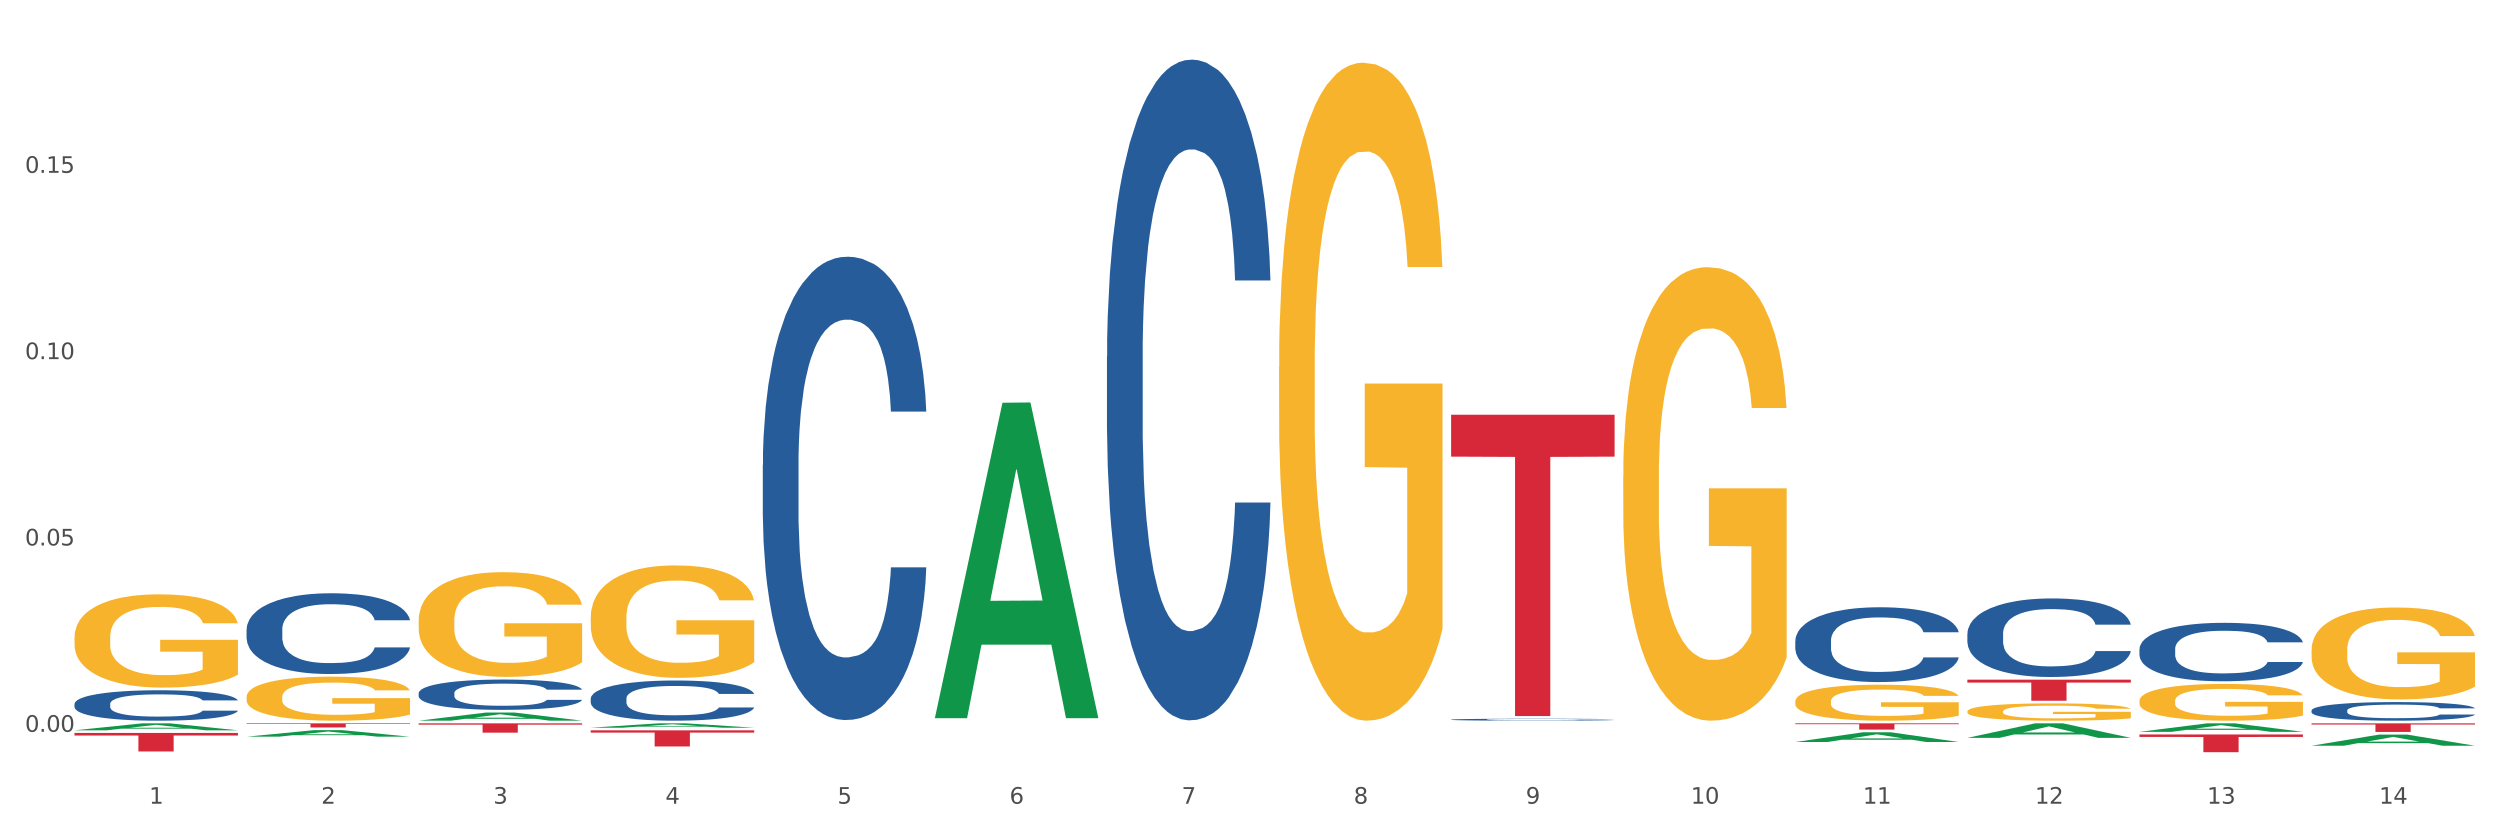 <?xml version="1.0" encoding="utf-8" standalone="no"?>
<!DOCTYPE svg PUBLIC "-//W3C//DTD SVG 1.1//EN"
  "http://www.w3.org/Graphics/SVG/1.1/DTD/svg11.dtd">
<svg xmlns:xlink="http://www.w3.org/1999/xlink" width="1080pt" height="360pt" viewBox="0 0 1080 360" xmlns="http://www.w3.org/2000/svg" version="1.1">
 <rect x="0" y="0" width="1080" height="360" fill="#333333" stroke="none"/>
 <defs>
  <style type="text/css">*{stroke-linejoin: round; stroke-linecap: butt}</style>
 </defs>
 <g id="figure_1">
  <g id="patch_1">
   <path d="M 0 360 
L 1080 360 
L 1080 0 
L 0 0 
z
" style="fill: #ffffff; stroke: #ffffff; stroke-linejoin: miter"/>
  </g>
  <g id="axes_1">
   <g id="matplotlib.axis_1">
    <g id="xtick_1">
     <g id="text_1">
      <!-- 1 -->
      <g style="fill: #4d4d4d" transform="translate(64.432 347.204) scale(0.096 -0.096)">
       <defs>
        <path id="DejaVuSans-31" d="M 794 531 
L 1825 531 
L 1825 4091 
L 703 3866 
L 703 4441 
L 1819 4666 
L 2450 4666 
L 2450 531 
L 3481 531 
L 3481 0 
L 794 0 
L 794 531 
z
" transform="scale(0.016)"/>
       </defs>
       <use xlink:href="#DejaVuSans-31"/>
      </g>
     </g>
    </g>
    <g id="xtick_2">
     <g id="text_2">
      <!-- 2 -->
      <g style="fill: #4d4d4d" transform="translate(138.771 347.204) scale(0.096 -0.096)">
       <defs>
        <path id="DejaVuSans-32" d="M 1228 531 
L 3431 531 
L 3431 0 
L 469 0 
L 469 531 
Q 828 903 1448 1529 
Q 2069 2156 2228 2338 
Q 2531 2678 2651 2914 
Q 2772 3150 2772 3378 
Q 2772 3750 2511 3984 
Q 2250 4219 1831 4219 
Q 1534 4219 1204 4116 
Q 875 4013 500 3803 
L 500 4441 
Q 881 4594 1212 4672 
Q 1544 4750 1819 4750 
Q 2544 4750 2975 4387 
Q 3406 4025 3406 3419 
Q 3406 3131 3298 2873 
Q 3191 2616 2906 2266 
Q 2828 2175 2409 1742 
Q 1991 1309 1228 531 
z
" transform="scale(0.016)"/>
       </defs>
       <use xlink:href="#DejaVuSans-32"/>
      </g>
     </g>
    </g>
    <g id="xtick_3">
     <g id="text_3">
      <!-- 3 -->
      <g style="fill: #4d4d4d" transform="translate(213.109 347.204) scale(0.096 -0.096)">
       <defs>
        <path id="DejaVuSans-33" d="M 2597 2516 
Q 3050 2419 3304 2112 
Q 3559 1806 3559 1356 
Q 3559 666 3084 287 
Q 2609 -91 1734 -91 
Q 1441 -91 1130 -33 
Q 819 25 488 141 
L 488 750 
Q 750 597 1062 519 
Q 1375 441 1716 441 
Q 2309 441 2620 675 
Q 2931 909 2931 1356 
Q 2931 1769 2642 2001 
Q 2353 2234 1838 2234 
L 1294 2234 
L 1294 2753 
L 1863 2753 
Q 2328 2753 2575 2939 
Q 2822 3125 2822 3475 
Q 2822 3834 2567 4026 
Q 2313 4219 1838 4219 
Q 1578 4219 1281 4162 
Q 984 4106 628 3988 
L 628 4550 
Q 988 4650 1302 4700 
Q 1616 4750 1894 4750 
Q 2613 4750 3031 4423 
Q 3450 4097 3450 3541 
Q 3450 3153 3228 2886 
Q 3006 2619 2597 2516 
z
" transform="scale(0.016)"/>
       </defs>
       <use xlink:href="#DejaVuSans-33"/>
      </g>
     </g>
    </g>
    <g id="xtick_4">
     <g id="text_4">
      <!-- 4 -->
      <g style="fill: #4d4d4d" transform="translate(287.448 347.204) scale(0.096 -0.096)">
       <defs>
        <path id="DejaVuSans-34" d="M 2419 4116 
L 825 1625 
L 2419 1625 
L 2419 4116 
z
M 2253 4666 
L 3047 4666 
L 3047 1625 
L 3713 1625 
L 3713 1100 
L 3047 1100 
L 3047 0 
L 2419 0 
L 2419 1100 
L 313 1100 
L 313 1709 
L 2253 4666 
z
" transform="scale(0.016)"/>
       </defs>
       <use xlink:href="#DejaVuSans-34"/>
      </g>
     </g>
    </g>
    <g id="xtick_5">
     <g id="text_5">
      <!-- 5 -->
      <g style="fill: #4d4d4d" transform="translate(361.787 347.204) scale(0.096 -0.096)">
       <defs>
        <path id="DejaVuSans-35" d="M 691 4666 
L 3169 4666 
L 3169 4134 
L 1269 4134 
L 1269 2991 
Q 1406 3038 1543 3061 
Q 1681 3084 1819 3084 
Q 2600 3084 3056 2656 
Q 3513 2228 3513 1497 
Q 3513 744 3044 326 
Q 2575 -91 1722 -91 
Q 1428 -91 1123 -41 
Q 819 9 494 109 
L 494 744 
Q 775 591 1075 516 
Q 1375 441 1709 441 
Q 2250 441 2565 725 
Q 2881 1009 2881 1497 
Q 2881 1984 2565 2268 
Q 2250 2553 1709 2553 
Q 1456 2553 1204 2497 
Q 953 2441 691 2322 
L 691 4666 
z
" transform="scale(0.016)"/>
       </defs>
       <use xlink:href="#DejaVuSans-35"/>
      </g>
     </g>
    </g>
    <g id="xtick_6">
     <g id="text_6">
      <!-- 6 -->
      <g style="fill: #4d4d4d" transform="translate(436.125 347.204) scale(0.096 -0.096)">
       <defs>
        <path id="DejaVuSans-36" d="M 2113 2584 
Q 1688 2584 1439 2293 
Q 1191 2003 1191 1497 
Q 1191 994 1439 701 
Q 1688 409 2113 409 
Q 2538 409 2786 701 
Q 3034 994 3034 1497 
Q 3034 2003 2786 2293 
Q 2538 2584 2113 2584 
z
M 3366 4563 
L 3366 3988 
Q 3128 4100 2886 4159 
Q 2644 4219 2406 4219 
Q 1781 4219 1451 3797 
Q 1122 3375 1075 2522 
Q 1259 2794 1537 2939 
Q 1816 3084 2150 3084 
Q 2853 3084 3261 2657 
Q 3669 2231 3669 1497 
Q 3669 778 3244 343 
Q 2819 -91 2113 -91 
Q 1303 -91 875 529 
Q 447 1150 447 2328 
Q 447 3434 972 4092 
Q 1497 4750 2381 4750 
Q 2619 4750 2861 4703 
Q 3103 4656 3366 4563 
z
" transform="scale(0.016)"/>
       </defs>
       <use xlink:href="#DejaVuSans-36"/>
      </g>
     </g>
    </g>
    <g id="xtick_7">
     <g id="text_7">
      <!-- 7 -->
      <g style="fill: #4d4d4d" transform="translate(510.464 347.204) scale(0.096 -0.096)">
       <defs>
        <path id="DejaVuSans-37" d="M 525 4666 
L 3525 4666 
L 3525 4397 
L 1831 0 
L 1172 0 
L 2766 4134 
L 525 4134 
L 525 4666 
z
" transform="scale(0.016)"/>
       </defs>
       <use xlink:href="#DejaVuSans-37"/>
      </g>
     </g>
    </g>
    <g id="xtick_8">
     <g id="text_8">
      <!-- 8 -->
      <g style="fill: #4d4d4d" transform="translate(584.803 347.204) scale(0.096 -0.096)">
       <defs>
        <path id="DejaVuSans-38" d="M 2034 2216 
Q 1584 2216 1326 1975 
Q 1069 1734 1069 1313 
Q 1069 891 1326 650 
Q 1584 409 2034 409 
Q 2484 409 2743 651 
Q 3003 894 3003 1313 
Q 3003 1734 2745 1975 
Q 2488 2216 2034 2216 
z
M 1403 2484 
Q 997 2584 770 2862 
Q 544 3141 544 3541 
Q 544 4100 942 4425 
Q 1341 4750 2034 4750 
Q 2731 4750 3128 4425 
Q 3525 4100 3525 3541 
Q 3525 3141 3298 2862 
Q 3072 2584 2669 2484 
Q 3125 2378 3379 2068 
Q 3634 1759 3634 1313 
Q 3634 634 3220 271 
Q 2806 -91 2034 -91 
Q 1263 -91 848 271 
Q 434 634 434 1313 
Q 434 1759 690 2068 
Q 947 2378 1403 2484 
z
M 1172 3481 
Q 1172 3119 1398 2916 
Q 1625 2713 2034 2713 
Q 2441 2713 2670 2916 
Q 2900 3119 2900 3481 
Q 2900 3844 2670 4047 
Q 2441 4250 2034 4250 
Q 1625 4250 1398 4047 
Q 1172 3844 1172 3481 
z
" transform="scale(0.016)"/>
       </defs>
       <use xlink:href="#DejaVuSans-38"/>
      </g>
     </g>
    </g>
    <g id="xtick_9">
     <g id="text_9">
      <!-- 9 -->
      <g style="fill: #4d4d4d" transform="translate(659.142 347.204) scale(0.096 -0.096)">
       <defs>
        <path id="DejaVuSans-39" d="M 703 97 
L 703 672 
Q 941 559 1184 500 
Q 1428 441 1663 441 
Q 2288 441 2617 861 
Q 2947 1281 2994 2138 
Q 2813 1869 2534 1725 
Q 2256 1581 1919 1581 
Q 1219 1581 811 2004 
Q 403 2428 403 3163 
Q 403 3881 828 4315 
Q 1253 4750 1959 4750 
Q 2769 4750 3195 4129 
Q 3622 3509 3622 2328 
Q 3622 1225 3098 567 
Q 2575 -91 1691 -91 
Q 1453 -91 1209 -44 
Q 966 3 703 97 
z
M 1959 2075 
Q 2384 2075 2632 2365 
Q 2881 2656 2881 3163 
Q 2881 3666 2632 3958 
Q 2384 4250 1959 4250 
Q 1534 4250 1286 3958 
Q 1038 3666 1038 3163 
Q 1038 2656 1286 2365 
Q 1534 2075 1959 2075 
z
" transform="scale(0.016)"/>
       </defs>
       <use xlink:href="#DejaVuSans-39"/>
      </g>
     </g>
    </g>
    <g id="xtick_10">
     <g id="text_10">
      <!-- 10 -->
      <g style="fill: #4d4d4d" transform="translate(730.426 347.204) scale(0.096 -0.096)">
       <defs>
        <path id="DejaVuSans-30" d="M 2034 4250 
Q 1547 4250 1301 3770 
Q 1056 3291 1056 2328 
Q 1056 1369 1301 889 
Q 1547 409 2034 409 
Q 2525 409 2770 889 
Q 3016 1369 3016 2328 
Q 3016 3291 2770 3770 
Q 2525 4250 2034 4250 
z
M 2034 4750 
Q 2819 4750 3233 4129 
Q 3647 3509 3647 2328 
Q 3647 1150 3233 529 
Q 2819 -91 2034 -91 
Q 1250 -91 836 529 
Q 422 1150 422 2328 
Q 422 3509 836 4129 
Q 1250 4750 2034 4750 
z
" transform="scale(0.016)"/>
       </defs>
       <use xlink:href="#DejaVuSans-31"/>
       <use xlink:href="#DejaVuSans-30" transform="translate(63.623 0)"/>
      </g>
     </g>
    </g>
    <g id="xtick_11">
     <g id="text_11">
      <!-- 11 -->
      <g style="fill: #4d4d4d" transform="translate(804.765 347.204) scale(0.096 -0.096)">
       <use xlink:href="#DejaVuSans-31"/>
       <use xlink:href="#DejaVuSans-31" transform="translate(63.623 0)"/>
      </g>
     </g>
    </g>
    <g id="xtick_12">
     <g id="text_12">
      <!-- 12 -->
      <g style="fill: #4d4d4d" transform="translate(879.104 347.204) scale(0.096 -0.096)">
       <use xlink:href="#DejaVuSans-31"/>
       <use xlink:href="#DejaVuSans-32" transform="translate(63.623 0)"/>
      </g>
     </g>
    </g>
    <g id="xtick_13">
     <g id="text_13">
      <!-- 13 -->
      <g style="fill: #4d4d4d" transform="translate(953.442 347.204) scale(0.096 -0.096)">
       <use xlink:href="#DejaVuSans-31"/>
       <use xlink:href="#DejaVuSans-33" transform="translate(63.623 0)"/>
      </g>
     </g>
    </g>
    <g id="xtick_14">
     <g id="text_14">
      <!-- 14 -->
      <g style="fill: #4d4d4d" transform="translate(1027.781 347.204) scale(0.096 -0.096)">
       <use xlink:href="#DejaVuSans-31"/>
       <use xlink:href="#DejaVuSans-34" transform="translate(63.623 0)"/>
      </g>
     </g>
    </g>
    <g id="xtick_15"/>
    <g id="xtick_16"/>
    <g id="xtick_17"/>
    <g id="xtick_18"/>
    <g id="xtick_19"/>
    <g id="xtick_20"/>
    <g id="xtick_21"/>
    <g id="xtick_22"/>
    <g id="xtick_23"/>
    <g id="xtick_24"/>
    <g id="xtick_25"/>
    <g id="xtick_26"/>
    <g id="xtick_27"/>
   </g>
   <g id="matplotlib.axis_2">
    <g id="ytick_1">
     <g id="text_15">
      <!-- 0.00 -->
      <g style="fill: #4d4d4d" transform="translate(10.8 316.133) scale(0.096 -0.096)">
       <defs>
        <path id="DejaVuSans-2e" d="M 684 794 
L 1344 794 
L 1344 0 
L 684 0 
L 684 794 
z
" transform="scale(0.016)"/>
       </defs>
       <use xlink:href="#DejaVuSans-30"/>
       <use xlink:href="#DejaVuSans-2e" transform="translate(63.623 0)"/>
       <use xlink:href="#DejaVuSans-30" transform="translate(95.41 0)"/>
       <use xlink:href="#DejaVuSans-30" transform="translate(159.033 0)"/>
      </g>
     </g>
    </g>
    <g id="ytick_2">
     <g id="text_16">
      <!-- 0.05 -->
      <g style="fill: #4d4d4d" transform="translate(10.8 235.643) scale(0.096 -0.096)">
       <use xlink:href="#DejaVuSans-30"/>
       <use xlink:href="#DejaVuSans-2e" transform="translate(63.623 0)"/>
       <use xlink:href="#DejaVuSans-30" transform="translate(95.41 0)"/>
       <use xlink:href="#DejaVuSans-35" transform="translate(159.033 0)"/>
      </g>
     </g>
    </g>
    <g id="ytick_3">
     <g id="text_17">
      <!-- 0.10 -->
      <g style="fill: #4d4d4d" transform="translate(10.8 155.154) scale(0.096 -0.096)">
       <use xlink:href="#DejaVuSans-30"/>
       <use xlink:href="#DejaVuSans-2e" transform="translate(63.623 0)"/>
       <use xlink:href="#DejaVuSans-31" transform="translate(95.41 0)"/>
       <use xlink:href="#DejaVuSans-30" transform="translate(159.033 0)"/>
      </g>
     </g>
    </g>
    <g id="ytick_4">
     <g id="text_18">
      <!-- 0.15 -->
      <g style="fill: #4d4d4d" transform="translate(10.8 74.664) scale(0.096 -0.096)">
       <use xlink:href="#DejaVuSans-30"/>
       <use xlink:href="#DejaVuSans-2e" transform="translate(63.623 0)"/>
       <use xlink:href="#DejaVuSans-31" transform="translate(95.41 0)"/>
       <use xlink:href="#DejaVuSans-35" transform="translate(159.033 0)"/>
      </g>
     </g>
    </g>
    <g id="ytick_5"/>
    <g id="ytick_6"/>
    <g id="ytick_7"/>
    <g id="ytick_8"/>
   </g>
   <g id="PolyCollection_1">
    <path d="M 924.24 317.302 
L 994.861 317.302 
L 994.861 318.364 
L 967.081 318.372 
L 967.081 324.95 
L 951.852 324.95 
L 951.852 318.372 
L 924.24 318.364 
L 924.24 317.309 
L 924.24 317.302 
z
" clip-path="url(#pfa54c36b40)" style="fill: #d62839"/>
    <path d="M 998.578 312.486 
L 1069.2 312.486 
L 1069.2 313.001 
L 1041.42 313.004 
L 1041.42 316.191 
L 1026.191 316.191 
L 1026.191 313.004 
L 998.578 313.001 
L 998.578 312.489 
L 998.578 312.486 
z
" clip-path="url(#pfa54c36b40)" style="fill: #d62839"/>
    <path d="M 849.901 293.611 
L 920.523 293.611 
L 920.523 294.876 
L 892.742 294.885 
L 892.742 302.712 
L 877.514 302.712 
L 877.514 294.885 
L 849.901 294.876 
L 849.901 293.62 
L 849.901 293.611 
z
" clip-path="url(#pfa54c36b40)" style="fill: #d62839"/>
    <path d="M 998.578 322.154 
L 998.651 322.149 
L 1027.773 317.343 
L 1039.859 317.338 
L 1069.2 322.163 
L 1055.221 322.163 
L 1048.887 321.04 
L 1018.818 321.04 
L 1018.6 321.058 
L 1012.484 322.163 
L 998.578 322.163 
L 998.578 322.154 
L 1022.604 320.369 
L 1045.101 320.365 
L 1033.962 318.367 
L 1033.816 318.358 
L 1033.671 318.371 
L 1022.531 320.365 
L 1022.604 320.369 
L 998.578 322.154 
z
" clip-path="url(#pfa54c36b40)" style="fill: #109648"/>
    <path d="M 106.514 301.109 
L 106.597 301.091 
L 106.597 300.466 
L 106.764 299.928 
L 107.598 298.625 
L 108.848 297.548 
L 109.765 296.975 
L 110.683 296.506 
L 111.767 296.037 
L 113.101 295.551 
L 115.519 294.839 
L 117.019 294.474 
L 118.854 294.092 
L 122.189 293.536 
L 124.607 293.223 
L 127.108 292.963 
L 131.194 292.65 
L 133.862 292.511 
L 136.697 292.407 
L 140.115 292.338 
L 142.7 292.32 
L 148.37 292.372 
L 153.206 292.529 
L 155.54 292.65 
L 158.542 292.859 
L 160.126 292.998 
L 162.711 293.276 
L 165.379 293.64 
L 167.213 293.953 
L 169.965 294.543 
L 172.049 295.134 
L 173.967 295.863 
L 174.968 296.367 
L 175.718 296.836 
L 176.385 297.375 
L 177.052 298.226 
L 162.044 298.226 
L 161.46 297.618 
L 160.543 297.045 
L 159.209 296.489 
L 158.042 296.141 
L 156.041 295.707 
L 154.206 295.429 
L 152.289 295.221 
L 149.954 295.047 
L 148.12 294.96 
L 145.535 294.891 
L 140.449 294.908 
L 137.03 295.047 
L 134.696 295.221 
L 133.195 295.377 
L 131.861 295.551 
L 130.36 295.794 
L 128.609 296.159 
L 127.358 296.489 
L 126.108 296.906 
L 125.107 297.322 
L 124.19 297.809 
L 123.44 298.33 
L 122.856 298.868 
L 122.356 299.528 
L 121.939 300.622 
L 121.939 303.002 
L 122.106 303.54 
L 122.522 304.252 
L 123.023 304.791 
L 123.856 305.434 
L 124.607 305.868 
L 126.024 306.493 
L 127.609 307.014 
L 128.859 307.344 
L 130.11 307.622 
L 132.278 308.004 
L 134.696 308.317 
L 136.78 308.508 
L 139.615 308.681 
L 141.533 308.751 
L 143.2 308.786 
L 147.286 308.786 
L 150.204 308.734 
L 153.456 308.612 
L 155.957 308.456 
L 158.042 308.265 
L 160.376 307.952 
L 161.877 307.657 
L 161.877 304.027 
L 143.534 304.009 
L 143.534 301.595 
L 177.135 301.595 
L 177.135 308.681 
L 175.718 309.046 
L 174.134 309.376 
L 172.466 309.671 
L 169.965 310.036 
L 166.963 310.384 
L 164.295 310.627 
L 161.46 310.835 
L 158.125 311.026 
L 153.789 311.2 
L 151.121 311.269 
L 147.786 311.321 
L 143.867 311.339 
L 140.449 311.304 
L 137.114 311.217 
L 133.612 311.061 
L 130.193 310.835 
L 127.609 310.609 
L 125.024 310.331 
L 122.272 309.967 
L 120.104 309.619 
L 118.437 309.307 
L 116.603 308.907 
L 114.601 308.386 
L 113.101 307.917 
L 111.767 307.431 
L 110.349 306.806 
L 109.349 306.267 
L 108.348 305.59 
L 107.764 305.086 
L 107.097 304.305 
L 106.597 303.21 
L 106.514 301.109 
z
" clip-path="url(#pfa54c36b40)" style="fill: #f7b32b"/>
    <path d="M 924.24 302.798 
L 924.323 302.784 
L 924.323 302.262 
L 924.49 301.812 
L 925.323 300.725 
L 926.574 299.826 
L 927.491 299.347 
L 928.408 298.956 
L 929.492 298.564 
L 930.826 298.158 
L 933.244 297.564 
L 934.745 297.259 
L 936.58 296.94 
L 939.915 296.476 
L 942.333 296.215 
L 944.834 295.998 
L 948.92 295.737 
L 951.588 295.621 
L 954.423 295.534 
L 957.841 295.476 
L 960.426 295.461 
L 966.096 295.505 
L 970.932 295.635 
L 973.266 295.737 
L 976.268 295.911 
L 977.852 296.027 
L 980.437 296.259 
L 983.105 296.563 
L 984.939 296.824 
L 987.691 297.317 
L 989.775 297.81 
L 991.693 298.419 
L 992.693 298.84 
L 993.444 299.231 
L 994.111 299.681 
L 994.778 300.391 
L 979.77 300.391 
L 979.186 299.884 
L 978.269 299.405 
L 976.935 298.941 
L 975.768 298.651 
L 973.766 298.289 
L 971.932 298.057 
L 970.014 297.883 
L 967.68 297.738 
L 965.845 297.665 
L 963.261 297.607 
L 958.175 297.622 
L 954.756 297.738 
L 952.422 297.883 
L 950.921 298.013 
L 949.587 298.158 
L 948.086 298.361 
L 946.335 298.666 
L 945.084 298.941 
L 943.834 299.289 
L 942.833 299.637 
L 941.916 300.043 
L 941.165 300.478 
L 940.582 300.928 
L 940.081 301.479 
L 939.665 302.392 
L 939.665 304.379 
L 939.831 304.828 
L 940.248 305.423 
L 940.749 305.872 
L 941.582 306.409 
L 942.333 306.771 
L 943.75 307.293 
L 945.334 307.728 
L 946.585 308.004 
L 947.836 308.236 
L 950.004 308.555 
L 952.422 308.816 
L 954.506 308.975 
L 957.341 309.12 
L 959.259 309.178 
L 960.926 309.207 
L 965.012 309.207 
L 967.93 309.164 
L 971.182 309.062 
L 973.683 308.932 
L 975.768 308.772 
L 978.102 308.511 
L 979.603 308.265 
L 979.603 305.234 
L 961.26 305.22 
L 961.26 303.204 
L 994.861 303.204 
L 994.861 309.12 
L 993.444 309.425 
L 991.86 309.7 
L 990.192 309.947 
L 987.691 310.251 
L 984.689 310.541 
L 982.021 310.744 
L 979.186 310.918 
L 975.851 311.078 
L 971.515 311.223 
L 968.847 311.281 
L 965.512 311.324 
L 961.593 311.339 
L 958.175 311.31 
L 954.84 311.237 
L 951.338 311.107 
L 947.919 310.918 
L 945.334 310.73 
L 942.75 310.498 
L 939.998 310.193 
L 937.83 309.903 
L 936.163 309.642 
L 934.328 309.309 
L 932.327 308.874 
L 930.826 308.482 
L 929.492 308.076 
L 928.075 307.554 
L 927.074 307.105 
L 926.074 306.539 
L 925.49 306.119 
L 924.823 305.466 
L 924.323 304.553 
L 924.24 302.798 
z
" clip-path="url(#pfa54c36b40)" style="fill: #f7b32b"/>
    <path d="M 924.24 316.148 
L 924.312 316.144 
L 953.435 312.489 
L 965.52 312.486 
L 994.861 316.155 
L 980.883 316.155 
L 974.548 315.3 
L 944.48 315.3 
L 944.261 315.314 
L 938.145 316.155 
L 924.24 316.155 
L 924.24 316.148 
L 948.265 314.791 
L 970.763 314.787 
L 959.623 313.268 
L 959.478 313.261 
L 959.332 313.271 
L 948.193 314.787 
L 948.265 314.791 
L 924.24 316.148 
z
" clip-path="url(#pfa54c36b40)" style="fill: #109648"/>
    <path d="M 998.578 280.791 
L 998.662 280.755 
L 998.662 279.449 
L 998.828 278.325 
L 999.662 275.605 
L 1000.913 273.356 
L 1001.83 272.16 
L 1002.747 271.18 
L 1003.831 270.201 
L 1005.165 269.186 
L 1007.583 267.699 
L 1009.084 266.937 
L 1010.918 266.139 
L 1014.253 264.978 
L 1016.671 264.326 
L 1019.173 263.782 
L 1023.258 263.129 
L 1025.926 262.839 
L 1028.761 262.621 
L 1032.18 262.476 
L 1034.765 262.44 
L 1040.434 262.548 
L 1045.27 262.875 
L 1047.605 263.129 
L 1050.607 263.564 
L 1052.191 263.854 
L 1054.775 264.434 
L 1057.444 265.196 
L 1059.278 265.849 
L 1062.029 267.082 
L 1064.114 268.315 
L 1066.032 269.838 
L 1067.032 270.89 
L 1067.783 271.869 
L 1068.45 272.994 
L 1069.117 274.771 
L 1054.108 274.771 
L 1053.525 273.501 
L 1052.608 272.305 
L 1051.274 271.144 
L 1050.106 270.419 
L 1048.105 269.512 
L 1046.271 268.932 
L 1044.353 268.496 
L 1042.019 268.134 
L 1040.184 267.952 
L 1037.599 267.807 
L 1032.513 267.844 
L 1029.095 268.134 
L 1026.76 268.496 
L 1025.259 268.823 
L 1023.925 269.186 
L 1022.425 269.693 
L 1020.674 270.455 
L 1019.423 271.144 
L 1018.172 272.014 
L 1017.172 272.885 
L 1016.255 273.9 
L 1015.504 274.988 
L 1014.92 276.113 
L 1014.42 277.491 
L 1014.003 279.776 
L 1014.003 284.745 
L 1014.17 285.869 
L 1014.587 287.356 
L 1015.087 288.48 
L 1015.921 289.822 
L 1016.671 290.729 
L 1018.089 292.035 
L 1019.673 293.123 
L 1020.924 293.812 
L 1022.174 294.392 
L 1024.342 295.19 
L 1026.76 295.843 
L 1028.845 296.242 
L 1031.68 296.604 
L 1033.597 296.749 
L 1035.265 296.822 
L 1039.35 296.822 
L 1042.269 296.713 
L 1045.52 296.459 
L 1048.022 296.133 
L 1050.106 295.734 
L 1052.441 295.081 
L 1053.942 294.465 
L 1053.942 286.884 
L 1035.598 286.848 
L 1035.598 281.807 
L 1069.2 281.807 
L 1069.2 296.604 
L 1067.783 297.366 
L 1066.198 298.055 
L 1064.531 298.672 
L 1062.029 299.433 
L 1059.028 300.159 
L 1056.36 300.666 
L 1053.525 301.102 
L 1050.19 301.501 
L 1045.854 301.863 
L 1043.186 302.008 
L 1039.851 302.117 
L 1035.932 302.153 
L 1032.513 302.081 
L 1029.178 301.9 
L 1025.676 301.573 
L 1022.258 301.102 
L 1019.673 300.63 
L 1017.088 300.05 
L 1014.337 299.288 
L 1012.169 298.563 
L 1010.501 297.91 
L 1008.667 297.076 
L 1006.666 295.988 
L 1005.165 295.009 
L 1003.831 293.993 
L 1002.414 292.687 
L 1001.413 291.563 
L 1000.413 290.149 
L 999.829 289.097 
L 999.162 287.465 
L 998.662 285.18 
L 998.578 280.791 
z
" clip-path="url(#pfa54c36b40)" style="fill: #f7b32b"/>
    <path d="M 701.223 205.95 
L 701.307 205.771 
L 701.307 199.33 
L 701.474 193.783 
L 702.307 180.364 
L 703.558 169.27 
L 704.475 163.366 
L 705.392 158.535 
L 706.476 153.704 
L 707.81 148.694 
L 710.228 141.358 
L 711.729 137.6 
L 713.563 133.664 
L 716.899 127.938 
L 719.317 124.717 
L 721.818 122.033 
L 725.903 118.813 
L 728.572 117.381 
L 731.406 116.308 
L 734.825 115.592 
L 737.41 115.413 
L 743.08 115.95 
L 747.915 117.56 
L 750.25 118.813 
L 753.252 120.96 
L 754.836 122.391 
L 757.421 125.254 
L 760.089 129.012 
L 761.923 132.232 
L 764.675 138.316 
L 766.759 144.399 
L 768.677 151.914 
L 769.677 157.103 
L 770.428 161.934 
L 771.095 167.481 
L 771.762 176.248 
L 756.754 176.248 
L 756.17 169.986 
L 755.253 164.081 
L 753.919 158.356 
L 752.751 154.777 
L 750.75 150.304 
L 748.916 147.441 
L 746.998 145.294 
L 744.664 143.505 
L 742.829 142.61 
L 740.245 141.894 
L 735.159 142.073 
L 731.74 143.505 
L 729.405 145.294 
L 727.905 146.904 
L 726.571 148.694 
L 725.07 151.199 
L 723.319 154.956 
L 722.068 158.356 
L 720.817 162.65 
L 719.817 166.944 
L 718.9 171.954 
L 718.149 177.322 
L 717.566 182.869 
L 717.065 189.668 
L 716.648 200.94 
L 716.648 225.454 
L 716.815 231 
L 717.232 238.336 
L 717.732 243.883 
L 718.566 250.503 
L 719.317 254.977 
L 720.734 261.418 
L 722.318 266.786 
L 723.569 270.185 
L 724.82 273.048 
L 726.987 276.985 
L 729.405 280.205 
L 731.49 282.174 
L 734.325 283.963 
L 736.242 284.679 
L 737.91 285.036 
L 741.996 285.036 
L 744.914 284.5 
L 748.166 283.247 
L 750.667 281.637 
L 752.751 279.669 
L 755.086 276.448 
L 756.587 273.406 
L 756.587 236.01 
L 738.244 235.831 
L 738.244 210.96 
L 771.845 210.96 
L 771.845 283.963 
L 770.428 287.72 
L 768.844 291.12 
L 767.176 294.162 
L 764.675 297.919 
L 761.673 301.498 
L 759.005 304.003 
L 756.17 306.15 
L 752.835 308.118 
L 748.499 309.907 
L 745.831 310.623 
L 742.496 311.16 
L 738.577 311.339 
L 735.159 310.981 
L 731.823 310.086 
L 728.321 308.476 
L 724.903 306.15 
L 722.318 303.824 
L 719.733 300.961 
L 716.982 297.204 
L 714.814 293.625 
L 713.147 290.404 
L 711.312 286.289 
L 709.311 280.921 
L 707.81 276.09 
L 706.476 271.08 
L 705.059 264.639 
L 704.058 259.092 
L 703.058 252.114 
L 702.474 246.925 
L 701.807 238.873 
L 701.307 227.601 
L 701.223 205.95 
z
" clip-path="url(#pfa54c36b40)" style="fill: #f7b32b"/>
    <path d="M 775.562 302.98 
L 775.645 302.966 
L 775.645 302.455 
L 775.812 302.015 
L 776.646 300.95 
L 777.897 300.071 
L 778.814 299.602 
L 779.731 299.219 
L 780.815 298.836 
L 782.149 298.439 
L 784.567 297.857 
L 786.068 297.559 
L 787.902 297.246 
L 791.237 296.792 
L 793.655 296.537 
L 796.157 296.324 
L 800.242 296.069 
L 802.91 295.955 
L 805.745 295.87 
L 809.164 295.813 
L 811.748 295.799 
L 817.418 295.841 
L 822.254 295.969 
L 824.589 296.069 
L 827.59 296.239 
L 829.175 296.352 
L 831.759 296.579 
L 834.427 296.877 
L 836.262 297.133 
L 839.013 297.615 
L 841.098 298.098 
L 843.015 298.694 
L 844.016 299.106 
L 844.766 299.489 
L 845.433 299.929 
L 846.1 300.624 
L 831.092 300.624 
L 830.509 300.127 
L 829.592 299.659 
L 828.257 299.205 
L 827.09 298.921 
L 825.089 298.566 
L 823.255 298.339 
L 821.337 298.169 
L 819.002 298.027 
L 817.168 297.956 
L 814.583 297.899 
L 809.497 297.913 
L 806.079 298.027 
L 803.744 298.169 
L 802.243 298.297 
L 800.909 298.439 
L 799.408 298.637 
L 797.657 298.935 
L 796.407 299.205 
L 795.156 299.546 
L 794.156 299.886 
L 793.238 300.283 
L 792.488 300.709 
L 791.904 301.149 
L 791.404 301.688 
L 790.987 302.583 
L 790.987 304.527 
L 791.154 304.967 
L 791.571 305.549 
L 792.071 305.989 
L 792.905 306.514 
L 793.655 306.868 
L 795.073 307.379 
L 796.657 307.805 
L 797.908 308.075 
L 799.158 308.302 
L 801.326 308.614 
L 803.744 308.869 
L 805.829 309.026 
L 808.663 309.167 
L 810.581 309.224 
L 812.249 309.253 
L 816.334 309.253 
L 819.253 309.21 
L 822.504 309.111 
L 825.006 308.983 
L 827.09 308.827 
L 829.425 308.571 
L 830.926 308.33 
L 830.926 305.364 
L 812.582 305.35 
L 812.582 303.377 
L 846.184 303.377 
L 846.184 309.167 
L 844.766 309.466 
L 843.182 309.735 
L 841.515 309.976 
L 839.013 310.274 
L 836.012 310.558 
L 833.344 310.757 
L 830.509 310.927 
L 827.174 311.083 
L 822.838 311.225 
L 820.17 311.282 
L 816.835 311.325 
L 812.916 311.339 
L 809.497 311.31 
L 806.162 311.239 
L 802.66 311.112 
L 799.242 310.927 
L 796.657 310.743 
L 794.072 310.516 
L 791.321 310.218 
L 789.153 309.934 
L 787.485 309.678 
L 785.651 309.352 
L 783.65 308.926 
L 782.149 308.543 
L 780.815 308.146 
L 779.398 307.635 
L 778.397 307.195 
L 777.396 306.641 
L 776.813 306.23 
L 776.146 305.591 
L 775.645 304.697 
L 775.562 302.98 
z
" clip-path="url(#pfa54c36b40)" style="fill: #f7b32b"/>
    <path d="M 849.901 307.316 
L 849.984 307.309 
L 849.984 307.063 
L 850.151 306.851 
L 850.985 306.339 
L 852.235 305.915 
L 853.153 305.69 
L 854.07 305.505 
L 855.154 305.321 
L 856.488 305.13 
L 858.906 304.85 
L 860.407 304.706 
L 862.241 304.556 
L 865.576 304.337 
L 867.994 304.214 
L 870.495 304.112 
L 874.581 303.989 
L 877.249 303.934 
L 880.084 303.893 
L 883.502 303.866 
L 886.087 303.859 
L 891.757 303.88 
L 896.593 303.941 
L 898.927 303.989 
L 901.929 304.071 
L 903.513 304.126 
L 906.098 304.235 
L 908.766 304.378 
L 910.601 304.501 
L 913.352 304.733 
L 915.436 304.966 
L 917.354 305.253 
L 918.355 305.451 
L 919.105 305.635 
L 919.772 305.847 
L 920.439 306.182 
L 905.431 306.182 
L 904.847 305.943 
L 903.93 305.717 
L 902.596 305.499 
L 901.429 305.362 
L 899.428 305.191 
L 897.593 305.082 
L 895.676 305 
L 893.341 304.932 
L 891.507 304.897 
L 888.922 304.87 
L 883.836 304.877 
L 880.417 304.932 
L 878.083 305 
L 876.582 305.061 
L 875.248 305.13 
L 873.747 305.225 
L 871.996 305.369 
L 870.745 305.499 
L 869.495 305.662 
L 868.494 305.826 
L 867.577 306.018 
L 866.827 306.223 
L 866.243 306.434 
L 865.743 306.694 
L 865.326 307.124 
L 865.326 308.06 
L 865.493 308.272 
L 865.91 308.552 
L 866.41 308.764 
L 867.244 309.016 
L 867.994 309.187 
L 869.411 309.433 
L 870.996 309.638 
L 872.246 309.768 
L 873.497 309.877 
L 875.665 310.027 
L 878.083 310.15 
L 880.167 310.225 
L 883.002 310.294 
L 884.92 310.321 
L 886.587 310.335 
L 890.673 310.335 
L 893.591 310.314 
L 896.843 310.266 
L 899.344 310.205 
L 901.429 310.13 
L 903.763 310.007 
L 905.264 309.891 
L 905.264 308.463 
L 886.921 308.456 
L 886.921 307.507 
L 920.523 307.507 
L 920.523 310.294 
L 919.105 310.437 
L 917.521 310.567 
L 915.853 310.683 
L 913.352 310.827 
L 910.35 310.963 
L 907.682 311.059 
L 904.847 311.141 
L 901.512 311.216 
L 897.177 311.284 
L 894.508 311.312 
L 891.173 311.332 
L 887.254 311.339 
L 883.836 311.325 
L 880.501 311.291 
L 876.999 311.23 
L 873.58 311.141 
L 870.996 311.052 
L 868.411 310.943 
L 865.659 310.799 
L 863.492 310.663 
L 861.824 310.54 
L 859.99 310.383 
L 857.989 310.178 
L 856.488 309.993 
L 855.154 309.802 
L 853.736 309.556 
L 852.736 309.344 
L 851.735 309.078 
L 851.151 308.88 
L 850.484 308.572 
L 849.984 308.142 
L 849.901 307.316 
z
" clip-path="url(#pfa54c36b40)" style="fill: #f7b32b"/>
    <path d="M 552.546 158.427 
L 552.629 158.168 
L 552.629 148.822 
L 552.796 140.774 
L 553.63 121.303 
L 554.881 105.207 
L 555.798 96.64 
L 556.715 89.63 
L 557.799 82.62 
L 559.133 75.351 
L 561.551 64.707 
L 563.052 59.255 
L 564.886 53.544 
L 568.221 45.236 
L 570.639 40.563 
L 573.141 36.669 
L 577.226 31.996 
L 579.894 29.919 
L 582.729 28.361 
L 586.148 27.323 
L 588.732 27.063 
L 594.402 27.842 
L 599.238 30.179 
L 601.573 31.996 
L 604.574 35.111 
L 606.158 37.188 
L 608.743 41.342 
L 611.411 46.794 
L 613.246 51.467 
L 615.997 60.294 
L 618.082 69.121 
L 619.999 80.024 
L 621 87.553 
L 621.75 94.563 
L 622.417 102.611 
L 623.084 115.332 
L 608.076 115.332 
L 607.493 106.245 
L 606.575 97.678 
L 605.241 89.37 
L 604.074 84.178 
L 602.073 77.688 
L 600.239 73.534 
L 598.321 70.419 
L 595.986 67.823 
L 594.152 66.524 
L 591.567 65.486 
L 586.481 65.746 
L 583.063 67.823 
L 580.728 70.419 
L 579.227 72.755 
L 577.893 75.351 
L 576.392 78.986 
L 574.641 84.438 
L 573.391 89.37 
L 572.14 95.601 
L 571.139 101.832 
L 570.222 109.101 
L 569.472 116.889 
L 568.888 124.937 
L 568.388 134.803 
L 567.971 151.158 
L 567.971 186.725 
L 568.138 194.773 
L 568.555 205.417 
L 569.055 213.465 
L 569.889 223.071 
L 570.639 229.561 
L 572.057 238.907 
L 573.641 246.695 
L 574.891 251.628 
L 576.142 255.782 
L 578.31 261.493 
L 580.728 266.166 
L 582.812 269.022 
L 585.647 271.618 
L 587.565 272.657 
L 589.233 273.176 
L 593.318 273.176 
L 596.236 272.397 
L 599.488 270.58 
L 601.99 268.243 
L 604.074 265.387 
L 606.409 260.714 
L 607.909 256.301 
L 607.909 202.042 
L 589.566 201.782 
L 589.566 165.696 
L 623.168 165.696 
L 623.168 271.618 
L 621.75 277.07 
L 620.166 282.003 
L 618.499 286.416 
L 615.997 291.868 
L 612.996 297.06 
L 610.327 300.695 
L 607.493 303.81 
L 604.157 306.666 
L 599.822 309.262 
L 597.154 310.3 
L 593.818 311.079 
L 589.9 311.339 
L 586.481 310.82 
L 583.146 309.522 
L 579.644 307.185 
L 576.226 303.81 
L 573.641 300.435 
L 571.056 296.281 
L 568.305 290.829 
L 566.137 285.637 
L 564.469 280.964 
L 562.635 274.993 
L 560.634 267.205 
L 559.133 260.195 
L 557.799 252.926 
L 556.381 243.58 
L 555.381 235.532 
L 554.38 225.407 
L 553.797 217.878 
L 553.13 206.196 
L 552.629 189.84 
L 552.546 158.427 
z
" clip-path="url(#pfa54c36b40)" style="fill: #f7b32b"/>
    <path d="M 255.191 266.702 
L 255.275 266.658 
L 255.275 265.061 
L 255.441 263.686 
L 256.275 260.359 
L 257.526 257.609 
L 258.443 256.145 
L 259.36 254.947 
L 260.444 253.749 
L 261.778 252.507 
L 264.196 250.689 
L 265.697 249.757 
L 267.531 248.781 
L 270.866 247.362 
L 273.284 246.563 
L 275.786 245.898 
L 279.871 245.099 
L 282.539 244.744 
L 285.374 244.478 
L 288.793 244.301 
L 291.377 244.257 
L 297.047 244.39 
L 301.883 244.789 
L 304.218 245.099 
L 307.219 245.632 
L 308.804 245.987 
L 311.388 246.696 
L 314.057 247.628 
L 315.891 248.426 
L 318.642 249.934 
L 320.727 251.443 
L 322.645 253.306 
L 323.645 254.592 
L 324.395 255.79 
L 325.062 257.165 
L 325.73 259.339 
L 310.721 259.339 
L 310.138 257.786 
L 309.221 256.322 
L 307.886 254.903 
L 306.719 254.015 
L 304.718 252.906 
L 302.884 252.197 
L 300.966 251.664 
L 298.631 251.221 
L 296.797 250.999 
L 294.212 250.822 
L 289.126 250.866 
L 285.708 251.221 
L 283.373 251.664 
L 281.872 252.064 
L 280.538 252.507 
L 279.037 253.128 
L 277.286 254.06 
L 276.036 254.903 
L 274.785 255.967 
L 273.785 257.032 
L 272.867 258.274 
L 272.117 259.605 
L 271.533 260.98 
L 271.033 262.665 
L 270.616 265.46 
L 270.616 271.537 
L 270.783 272.912 
L 271.2 274.731 
L 271.7 276.106 
L 272.534 277.747 
L 273.284 278.856 
L 274.702 280.453 
L 276.286 281.784 
L 277.537 282.627 
L 278.787 283.337 
L 280.955 284.312 
L 283.373 285.111 
L 285.458 285.599 
L 288.292 286.042 
L 290.21 286.22 
L 291.878 286.309 
L 295.963 286.309 
L 298.882 286.176 
L 302.133 285.865 
L 304.635 285.466 
L 306.719 284.978 
L 309.054 284.179 
L 310.555 283.425 
L 310.555 274.154 
L 292.211 274.11 
L 292.211 267.944 
L 325.813 267.944 
L 325.813 286.042 
L 324.395 286.974 
L 322.811 287.817 
L 321.144 288.571 
L 318.642 289.502 
L 315.641 290.39 
L 312.973 291.011 
L 310.138 291.543 
L 306.803 292.031 
L 302.467 292.474 
L 299.799 292.652 
L 296.464 292.785 
L 292.545 292.829 
L 289.126 292.741 
L 285.791 292.519 
L 282.289 292.12 
L 278.871 291.543 
L 276.286 290.966 
L 273.701 290.257 
L 270.95 289.325 
L 268.782 288.438 
L 267.114 287.639 
L 265.28 286.619 
L 263.279 285.288 
L 261.778 284.091 
L 260.444 282.849 
L 259.027 281.252 
L 258.026 279.877 
L 257.025 278.147 
L 256.442 276.86 
L 255.775 274.864 
L 255.275 272.069 
L 255.191 266.702 
z
" clip-path="url(#pfa54c36b40)" style="fill: #f7b32b"/>
    <path d="M 180.852 268.081 
L 180.936 268.04 
L 180.936 266.553 
L 181.103 265.272 
L 181.936 262.173 
L 183.187 259.611 
L 184.104 258.248 
L 185.021 257.132 
L 186.105 256.016 
L 187.439 254.859 
L 189.857 253.165 
L 191.358 252.298 
L 193.192 251.389 
L 196.528 250.067 
L 198.946 249.323 
L 201.447 248.703 
L 205.533 247.959 
L 208.201 247.629 
L 211.036 247.381 
L 214.454 247.216 
L 217.039 247.174 
L 222.709 247.298 
L 227.545 247.67 
L 229.879 247.959 
L 232.881 248.455 
L 234.465 248.786 
L 237.05 249.447 
L 239.718 250.314 
L 241.552 251.058 
L 244.304 252.463 
L 246.388 253.868 
L 248.306 255.603 
L 249.306 256.801 
L 250.057 257.917 
L 250.724 259.198 
L 251.391 261.222 
L 236.383 261.222 
L 235.799 259.776 
L 234.882 258.413 
L 233.548 257.091 
L 232.38 256.264 
L 230.379 255.231 
L 228.545 254.57 
L 226.627 254.074 
L 224.293 253.661 
L 222.458 253.455 
L 219.874 253.289 
L 214.788 253.331 
L 211.369 253.661 
L 209.034 254.074 
L 207.534 254.446 
L 206.2 254.859 
L 204.699 255.438 
L 202.948 256.306 
L 201.697 257.091 
L 200.446 258.082 
L 199.446 259.074 
L 198.529 260.231 
L 197.778 261.47 
L 197.195 262.751 
L 196.694 264.321 
L 196.277 266.924 
L 196.277 272.585 
L 196.444 273.866 
L 196.861 275.56 
L 197.361 276.841 
L 198.195 278.37 
L 198.946 279.403 
L 200.363 280.89 
L 201.947 282.13 
L 203.198 282.915 
L 204.449 283.576 
L 206.616 284.485 
L 209.034 285.228 
L 211.119 285.683 
L 213.954 286.096 
L 215.871 286.261 
L 217.539 286.344 
L 221.625 286.344 
L 224.543 286.22 
L 227.795 285.931 
L 230.296 285.559 
L 232.38 285.104 
L 234.715 284.361 
L 236.216 283.658 
L 236.216 275.023 
L 217.873 274.981 
L 217.873 269.238 
L 251.474 269.238 
L 251.474 286.096 
L 250.057 286.964 
L 248.473 287.749 
L 246.805 288.451 
L 244.304 289.319 
L 241.302 290.145 
L 238.634 290.724 
L 235.799 291.22 
L 232.464 291.674 
L 228.128 292.087 
L 225.46 292.253 
L 222.125 292.377 
L 218.206 292.418 
L 214.788 292.335 
L 211.452 292.129 
L 207.951 291.757 
L 204.532 291.22 
L 201.947 290.682 
L 199.362 290.021 
L 196.611 289.154 
L 194.443 288.327 
L 192.776 287.584 
L 190.941 286.633 
L 188.94 285.394 
L 187.439 284.278 
L 186.105 283.121 
L 184.688 281.634 
L 183.687 280.353 
L 182.687 278.741 
L 182.103 277.543 
L 181.436 275.684 
L 180.936 273.081 
L 180.852 268.081 
z
" clip-path="url(#pfa54c36b40)" style="fill: #f7b32b"/>
    <path d="M 32.175 275.373 
L 32.258 275.336 
L 32.258 274.011 
L 32.425 272.871 
L 33.259 270.111 
L 34.51 267.83 
L 35.427 266.615 
L 36.344 265.622 
L 37.428 264.628 
L 38.762 263.598 
L 41.18 262.09 
L 42.681 261.317 
L 44.515 260.507 
L 47.85 259.33 
L 50.268 258.668 
L 52.77 258.116 
L 56.855 257.453 
L 59.523 257.159 
L 62.358 256.938 
L 65.777 256.791 
L 68.361 256.754 
L 74.031 256.865 
L 78.867 257.196 
L 81.202 257.453 
L 84.203 257.895 
L 85.788 258.189 
L 88.372 258.778 
L 91.04 259.551 
L 92.875 260.213 
L 95.626 261.464 
L 97.711 262.715 
L 99.628 264.261 
L 100.629 265.328 
L 101.379 266.321 
L 102.046 267.462 
L 102.713 269.265 
L 87.705 269.265 
L 87.122 267.977 
L 86.204 266.763 
L 84.87 265.585 
L 83.703 264.849 
L 81.702 263.929 
L 79.868 263.341 
L 77.95 262.899 
L 75.615 262.531 
L 73.781 262.347 
L 71.196 262.2 
L 66.11 262.237 
L 62.692 262.531 
L 60.357 262.899 
L 58.856 263.23 
L 57.522 263.598 
L 56.021 264.113 
L 54.27 264.886 
L 53.02 265.585 
L 51.769 266.468 
L 50.768 267.351 
L 49.851 268.382 
L 49.101 269.485 
L 48.517 270.626 
L 48.017 272.024 
L 47.6 274.342 
L 47.6 279.383 
L 47.767 280.524 
L 48.184 282.033 
L 48.684 283.173 
L 49.518 284.535 
L 50.268 285.455 
L 51.686 286.779 
L 53.27 287.883 
L 54.52 288.582 
L 55.771 289.171 
L 57.939 289.98 
L 60.357 290.643 
L 62.441 291.048 
L 65.276 291.416 
L 67.194 291.563 
L 68.862 291.636 
L 72.947 291.636 
L 75.865 291.526 
L 79.117 291.268 
L 81.619 290.937 
L 83.703 290.532 
L 86.038 289.87 
L 87.538 289.245 
L 87.538 281.554 
L 69.195 281.518 
L 69.195 276.403 
L 102.797 276.403 
L 102.797 291.416 
L 101.379 292.188 
L 99.795 292.887 
L 98.128 293.513 
L 95.626 294.286 
L 92.625 295.021 
L 89.956 295.537 
L 87.122 295.978 
L 83.786 296.383 
L 79.451 296.751 
L 76.783 296.898 
L 73.447 297.008 
L 69.529 297.045 
L 66.11 296.972 
L 62.775 296.788 
L 59.273 296.456 
L 55.855 295.978 
L 53.27 295.5 
L 50.685 294.911 
L 47.934 294.138 
L 45.766 293.402 
L 44.098 292.74 
L 42.264 291.894 
L 40.263 290.79 
L 38.762 289.797 
L 37.428 288.766 
L 36.01 287.442 
L 35.01 286.301 
L 34.009 284.866 
L 33.426 283.799 
L 32.759 282.143 
L 32.258 279.825 
L 32.175 275.373 
z
" clip-path="url(#pfa54c36b40)" style="fill: #f7b32b"/>
    <path d="M 106.514 271.964 
L 106.597 271.932 
L 106.597 271.04 
L 106.848 269.83 
L 107.766 267.6 
L 108.935 265.911 
L 110.938 263.936 
L 112.023 263.108 
L 113.442 262.184 
L 116.364 260.687 
L 119.703 259.412 
L 122.04 258.712 
L 123.794 258.266 
L 127.717 257.469 
L 129.971 257.119 
L 132.308 256.832 
L 134.312 256.641 
L 137.651 256.418 
L 140.322 256.322 
L 143.411 256.291 
L 145.998 256.322 
L 149.421 256.45 
L 154.43 256.832 
L 156.35 257.055 
L 158.937 257.437 
L 161.609 257.947 
L 163.779 258.457 
L 166.283 259.19 
L 168.871 260.145 
L 171.376 261.356 
L 173.129 262.471 
L 174.548 263.649 
L 175.8 265.083 
L 176.718 266.644 
L 177.135 267.95 
L 161.859 267.95 
L 161.442 266.771 
L 160.607 265.497 
L 159.772 264.637 
L 158.854 263.936 
L 157.435 263.14 
L 156.183 262.63 
L 154.096 262.025 
L 152.176 261.642 
L 150.59 261.419 
L 148.67 261.228 
L 144.579 261.037 
L 141.658 261.037 
L 139.821 261.101 
L 137.567 261.26 
L 135.647 261.483 
L 133.393 261.865 
L 131.64 262.28 
L 129.887 262.821 
L 128.886 263.203 
L 127.383 263.904 
L 126.381 264.478 
L 125.046 265.465 
L 124.294 266.166 
L 122.959 267.982 
L 122.374 269.32 
L 122.124 270.244 
L 121.957 271.263 
L 121.957 276.233 
L 122.458 278.463 
L 122.875 279.418 
L 123.543 280.501 
L 124.795 281.903 
L 126.632 283.273 
L 128.552 284.261 
L 130.138 284.866 
L 131.64 285.312 
L 133.143 285.662 
L 134.979 285.981 
L 136.482 286.172 
L 138.736 286.363 
L 141.407 286.459 
L 143.494 286.459 
L 147.751 286.299 
L 149.671 286.14 
L 151.508 285.917 
L 153.511 285.567 
L 155.097 285.184 
L 156.016 284.898 
L 157.518 284.292 
L 158.687 283.655 
L 159.689 282.923 
L 160.357 282.285 
L 161.108 281.33 
L 161.692 280.247 
L 161.859 279.673 
L 177.135 279.673 
L 176.802 280.82 
L 176.217 281.935 
L 175.049 283.432 
L 174.13 284.292 
L 172.711 285.344 
L 171.209 286.236 
L 169.122 287.223 
L 167.202 287.956 
L 165.198 288.593 
L 163.028 289.166 
L 159.104 289.963 
L 157.685 290.186 
L 154.68 290.568 
L 152.343 290.791 
L 148.92 291.014 
L 145.414 291.141 
L 141.741 291.173 
L 138.486 291.11 
L 134.896 290.918 
L 132.642 290.727 
L 130.138 290.441 
L 127.216 289.995 
L 124.461 289.453 
L 121.874 288.816 
L 119.453 288.083 
L 117.199 287.255 
L 114.277 285.885 
L 112.107 284.547 
L 110.521 283.305 
L 109.435 282.254 
L 108.35 280.916 
L 107.766 279.992 
L 106.848 277.762 
L 106.514 275.691 
L 106.514 271.964 
z
" clip-path="url(#pfa54c36b40)" style="fill: #255c99"/>
    <path d="M 849.901 273.774 
L 849.984 273.743 
L 849.984 272.875 
L 850.235 271.697 
L 851.153 269.527 
L 852.322 267.884 
L 854.325 265.963 
L 855.41 265.157 
L 856.829 264.258 
L 859.751 262.801 
L 863.09 261.561 
L 865.428 260.879 
L 867.181 260.445 
L 871.104 259.67 
L 873.358 259.329 
L 875.695 259.05 
L 877.699 258.864 
L 881.038 258.647 
L 883.709 258.554 
L 886.798 258.523 
L 889.386 258.554 
L 892.808 258.678 
L 897.817 259.05 
L 899.737 259.267 
L 902.325 259.639 
L 904.996 260.135 
L 907.166 260.631 
L 909.671 261.344 
L 912.258 262.274 
L 914.763 263.452 
L 916.516 264.537 
L 917.935 265.684 
L 919.187 267.078 
L 920.105 268.597 
L 920.523 269.868 
L 905.246 269.868 
L 904.829 268.721 
L 903.994 267.481 
L 903.159 266.645 
L 902.241 265.963 
L 900.822 265.188 
L 899.57 264.692 
L 897.483 264.103 
L 895.563 263.731 
L 893.977 263.514 
L 892.057 263.328 
L 887.966 263.142 
L 885.045 263.142 
L 883.208 263.204 
L 880.954 263.359 
L 879.034 263.576 
L 876.78 263.948 
L 875.027 264.351 
L 873.274 264.878 
L 872.273 265.25 
L 870.77 265.932 
L 869.768 266.49 
L 868.433 267.45 
L 867.681 268.132 
L 866.346 269.899 
L 865.761 271.201 
L 865.511 272.1 
L 865.344 273.092 
L 865.344 277.927 
L 865.845 280.097 
L 866.262 281.027 
L 866.93 282.081 
L 868.182 283.445 
L 870.019 284.777 
L 871.939 285.738 
L 873.525 286.327 
L 875.027 286.761 
L 876.53 287.102 
L 878.367 287.412 
L 879.869 287.598 
L 882.123 287.784 
L 884.794 287.877 
L 886.881 287.877 
L 891.139 287.722 
L 893.059 287.567 
L 894.895 287.35 
L 896.899 287.009 
L 898.485 286.637 
L 899.403 286.358 
L 900.905 285.769 
L 902.074 285.149 
L 903.076 284.436 
L 903.744 283.817 
L 904.495 282.887 
L 905.079 281.833 
L 905.246 281.275 
L 920.523 281.275 
L 920.189 282.391 
L 919.604 283.476 
L 918.436 284.932 
L 917.517 285.769 
L 916.098 286.792 
L 914.596 287.66 
L 912.509 288.621 
L 910.589 289.334 
L 908.585 289.954 
L 906.415 290.512 
L 902.491 291.287 
L 901.072 291.504 
L 898.067 291.876 
L 895.73 292.093 
L 892.307 292.31 
L 888.801 292.434 
L 885.128 292.465 
L 881.873 292.403 
L 878.283 292.217 
L 876.029 292.031 
L 873.525 291.752 
L 870.603 291.318 
L 867.848 290.791 
L 865.261 290.171 
L 862.84 289.458 
L 860.586 288.652 
L 857.664 287.319 
L 855.494 286.017 
L 853.908 284.808 
L 852.823 283.786 
L 851.737 282.484 
L 851.153 281.585 
L 850.235 279.415 
L 849.901 277.4 
L 849.901 273.774 
z
" clip-path="url(#pfa54c36b40)" style="fill: #255c99"/>
    <path d="M 924.24 280.407 
L 924.323 280.384 
L 924.323 279.739 
L 924.573 278.862 
L 925.492 277.248 
L 926.66 276.025 
L 928.664 274.596 
L 929.749 273.996 
L 931.168 273.327 
L 934.09 272.243 
L 937.429 271.321 
L 939.766 270.813 
L 941.519 270.49 
L 945.443 269.914 
L 947.697 269.66 
L 950.034 269.452 
L 952.037 269.314 
L 955.377 269.153 
L 958.048 269.083 
L 961.136 269.06 
L 963.724 269.083 
L 967.147 269.176 
L 972.155 269.452 
L 974.075 269.614 
L 976.663 269.891 
L 979.335 270.26 
L 981.505 270.629 
L 984.009 271.159 
L 986.597 271.851 
L 989.101 272.727 
L 990.854 273.535 
L 992.273 274.388 
L 993.526 275.426 
L 994.444 276.556 
L 994.861 277.501 
L 979.585 277.501 
L 979.168 276.648 
L 978.333 275.726 
L 977.498 275.103 
L 976.58 274.596 
L 975.161 274.019 
L 973.908 273.65 
L 971.822 273.212 
L 969.902 272.935 
L 968.316 272.774 
L 966.396 272.635 
L 962.305 272.497 
L 959.383 272.497 
L 957.547 272.543 
L 955.293 272.658 
L 953.373 272.82 
L 951.119 273.096 
L 949.366 273.396 
L 947.613 273.788 
L 946.611 274.065 
L 945.109 274.572 
L 944.107 274.988 
L 942.771 275.703 
L 942.02 276.21 
L 940.685 277.525 
L 940.1 278.493 
L 939.85 279.162 
L 939.683 279.9 
L 939.683 283.498 
L 940.184 285.112 
L 940.601 285.804 
L 941.269 286.588 
L 942.521 287.603 
L 944.358 288.595 
L 946.278 289.31 
L 947.864 289.748 
L 949.366 290.071 
L 950.869 290.324 
L 952.705 290.555 
L 954.208 290.693 
L 956.462 290.832 
L 959.133 290.901 
L 961.22 290.901 
L 965.477 290.786 
L 967.397 290.67 
L 969.234 290.509 
L 971.237 290.255 
L 972.823 289.979 
L 973.742 289.771 
L 975.244 289.333 
L 976.413 288.872 
L 977.415 288.341 
L 978.082 287.88 
L 978.834 287.188 
L 979.418 286.404 
L 979.585 285.989 
L 994.861 285.989 
L 994.527 286.819 
L 993.943 287.626 
L 992.774 288.71 
L 991.856 289.333 
L 990.437 290.094 
L 988.934 290.74 
L 986.847 291.455 
L 984.927 291.985 
L 982.924 292.446 
L 980.754 292.861 
L 976.83 293.438 
L 975.411 293.599 
L 972.406 293.876 
L 970.069 294.038 
L 966.646 294.199 
L 963.14 294.291 
L 959.467 294.314 
L 956.211 294.268 
L 952.622 294.13 
L 950.368 293.992 
L 947.864 293.784 
L 944.942 293.461 
L 942.187 293.069 
L 939.599 292.608 
L 937.178 292.077 
L 934.925 291.478 
L 932.003 290.486 
L 929.832 289.517 
L 928.246 288.618 
L 927.161 287.857 
L 926.076 286.888 
L 925.492 286.219 
L 924.573 284.605 
L 924.24 283.106 
L 924.24 280.407 
z
" clip-path="url(#pfa54c36b40)" style="fill: #255c99"/>
    <path d="M 180.852 299.447 
L 180.936 299.435 
L 180.936 299.1 
L 181.186 298.646 
L 182.105 297.809 
L 183.273 297.175 
L 185.277 296.434 
L 186.362 296.123 
L 187.781 295.777 
L 190.703 295.215 
L 194.042 294.736 
L 196.379 294.473 
L 198.132 294.306 
L 202.056 294.007 
L 204.31 293.876 
L 206.647 293.768 
L 208.65 293.696 
L 211.989 293.613 
L 214.661 293.577 
L 217.749 293.565 
L 220.337 293.577 
L 223.76 293.625 
L 228.768 293.768 
L 230.688 293.852 
L 233.276 293.995 
L 235.947 294.186 
L 238.118 294.378 
L 240.622 294.653 
L 243.21 295.011 
L 245.714 295.466 
L 247.467 295.884 
L 248.886 296.326 
L 250.139 296.864 
L 251.057 297.45 
L 251.474 297.941 
L 236.198 297.941 
L 235.78 297.498 
L 234.946 297.02 
L 234.111 296.697 
L 233.193 296.434 
L 231.774 296.135 
L 230.521 295.944 
L 228.434 295.717 
L 226.514 295.573 
L 224.928 295.49 
L 223.008 295.418 
L 218.918 295.346 
L 215.996 295.346 
L 214.16 295.37 
L 211.906 295.43 
L 209.986 295.514 
L 207.732 295.657 
L 205.979 295.812 
L 204.226 296.016 
L 203.224 296.159 
L 201.722 296.422 
L 200.72 296.637 
L 199.384 297.008 
L 198.633 297.271 
L 197.297 297.952 
L 196.713 298.455 
L 196.463 298.801 
L 196.296 299.184 
L 196.296 301.049 
L 196.797 301.886 
L 197.214 302.245 
L 197.882 302.651 
L 199.134 303.177 
L 200.97 303.691 
L 202.89 304.062 
L 204.476 304.289 
L 205.979 304.456 
L 207.482 304.588 
L 209.318 304.707 
L 210.821 304.779 
L 213.075 304.851 
L 215.746 304.887 
L 217.833 304.887 
L 222.09 304.827 
L 224.01 304.767 
L 225.847 304.684 
L 227.85 304.552 
L 229.436 304.409 
L 230.354 304.301 
L 231.857 304.074 
L 233.026 303.835 
L 234.027 303.56 
L 234.695 303.321 
L 235.447 302.962 
L 236.031 302.555 
L 236.198 302.34 
L 251.474 302.34 
L 251.14 302.771 
L 250.556 303.189 
L 249.387 303.751 
L 248.469 304.074 
L 247.05 304.468 
L 245.547 304.803 
L 243.46 305.174 
L 241.54 305.449 
L 239.537 305.688 
L 237.367 305.903 
L 233.443 306.202 
L 232.024 306.286 
L 229.019 306.429 
L 226.681 306.513 
L 223.259 306.596 
L 219.753 306.644 
L 216.08 306.656 
L 212.824 306.632 
L 209.235 306.561 
L 206.981 306.489 
L 204.476 306.381 
L 201.555 306.214 
L 198.8 306.011 
L 196.212 305.771 
L 193.791 305.497 
L 191.538 305.186 
L 188.616 304.672 
L 186.445 304.169 
L 184.859 303.703 
L 183.774 303.309 
L 182.689 302.806 
L 182.105 302.46 
L 181.186 301.623 
L 180.852 300.846 
L 180.852 299.447 
z
" clip-path="url(#pfa54c36b40)" style="fill: #255c99"/>
    <path d="M 255.191 301.778 
L 255.275 301.762 
L 255.275 301.318 
L 255.525 300.715 
L 256.443 299.605 
L 257.612 298.765 
L 259.615 297.782 
L 260.701 297.369 
L 262.12 296.91 
L 265.041 296.164 
L 268.381 295.53 
L 270.718 295.181 
L 272.471 294.959 
L 276.394 294.563 
L 278.648 294.388 
L 280.986 294.246 
L 282.989 294.151 
L 286.328 294.04 
L 288.999 293.992 
L 292.088 293.976 
L 294.676 293.992 
L 298.098 294.056 
L 303.107 294.246 
L 305.027 294.357 
L 307.615 294.547 
L 310.286 294.801 
L 312.457 295.054 
L 314.961 295.419 
L 317.549 295.895 
L 320.053 296.497 
L 321.806 297.052 
L 323.225 297.639 
L 324.477 298.353 
L 325.396 299.13 
L 325.813 299.78 
L 310.537 299.78 
L 310.119 299.193 
L 309.284 298.559 
L 308.45 298.131 
L 307.531 297.782 
L 306.112 297.385 
L 304.86 297.132 
L 302.773 296.83 
L 300.853 296.64 
L 299.267 296.529 
L 297.347 296.434 
L 293.257 296.339 
L 290.335 296.339 
L 288.499 296.371 
L 286.245 296.45 
L 284.325 296.561 
L 282.071 296.751 
L 280.318 296.957 
L 278.565 297.227 
L 277.563 297.417 
L 276.06 297.766 
L 275.059 298.051 
L 273.723 298.543 
L 272.972 298.892 
L 271.636 299.795 
L 271.052 300.461 
L 270.801 300.921 
L 270.634 301.429 
L 270.634 303.902 
L 271.135 305.012 
L 271.553 305.488 
L 272.22 306.027 
L 273.473 306.725 
L 275.309 307.406 
L 277.229 307.898 
L 278.815 308.199 
L 280.318 308.421 
L 281.82 308.596 
L 283.657 308.754 
L 285.159 308.849 
L 287.413 308.945 
L 290.085 308.992 
L 292.172 308.992 
L 296.429 308.913 
L 298.349 308.834 
L 300.185 308.723 
L 302.189 308.548 
L 303.775 308.358 
L 304.693 308.215 
L 306.196 307.914 
L 307.364 307.597 
L 308.366 307.232 
L 309.034 306.915 
L 309.785 306.439 
L 310.37 305.9 
L 310.537 305.615 
L 325.813 305.615 
L 325.479 306.186 
L 324.895 306.741 
L 323.726 307.486 
L 322.808 307.914 
L 321.389 308.437 
L 319.886 308.881 
L 317.799 309.373 
L 315.879 309.737 
L 313.876 310.054 
L 311.705 310.34 
L 307.782 310.736 
L 306.363 310.847 
L 303.358 311.038 
L 301.02 311.149 
L 297.598 311.26 
L 294.092 311.323 
L 290.419 311.339 
L 287.163 311.307 
L 283.573 311.212 
L 281.32 311.117 
L 278.815 310.974 
L 275.893 310.752 
L 273.139 310.483 
L 270.551 310.165 
L 268.13 309.801 
L 265.876 309.389 
L 262.955 308.707 
L 260.784 308.041 
L 259.198 307.422 
L 258.113 306.899 
L 257.028 306.233 
L 256.443 305.773 
L 255.525 304.663 
L 255.191 303.633 
L 255.191 301.778 
z
" clip-path="url(#pfa54c36b40)" style="fill: #255c99"/>
    <path d="M 106.514 318.249 
L 106.587 318.246 
L 135.709 315.417 
L 147.795 315.415 
L 177.135 318.254 
L 163.157 318.254 
L 156.823 317.593 
L 126.754 317.593 
L 126.535 317.604 
L 120.42 318.254 
L 106.514 318.254 
L 106.514 318.249 
L 130.54 317.198 
L 153.037 317.196 
L 141.897 316.02 
L 141.752 316.015 
L 141.606 316.023 
L 130.467 317.196 
L 130.54 317.198 
L 106.514 318.249 
z
" clip-path="url(#pfa54c36b40)" style="fill: #109648"/>
    <path d="M 32.175 315.489 
L 32.248 315.486 
L 61.37 312.489 
L 73.456 312.486 
L 102.797 315.494 
L 88.818 315.494 
L 82.484 314.794 
L 52.415 314.794 
L 52.197 314.805 
L 46.081 315.494 
L 32.175 315.494 
L 32.175 315.489 
L 56.201 314.376 
L 78.698 314.373 
L 67.559 313.127 
L 67.413 313.121 
L 67.267 313.13 
L 56.128 314.373 
L 56.201 314.376 
L 32.175 315.489 
z
" clip-path="url(#pfa54c36b40)" style="fill: #109648"/>
    <path d="M 180.852 311.332 
L 180.925 311.329 
L 210.048 307.806 
L 222.133 307.803 
L 251.474 311.339 
L 237.495 311.339 
L 231.161 310.515 
L 201.092 310.515 
L 200.874 310.529 
L 194.758 311.339 
L 180.852 311.339 
L 180.852 311.332 
L 204.878 310.024 
L 227.375 310.021 
L 216.236 308.557 
L 216.09 308.55 
L 215.945 308.56 
L 204.806 310.021 
L 204.878 310.024 
L 180.852 311.332 
z
" clip-path="url(#pfa54c36b40)" style="fill: #109648"/>
    <path d="M 255.191 314.367 
L 255.264 314.365 
L 284.386 312.488 
L 296.472 312.486 
L 325.813 314.37 
L 311.834 314.37 
L 305.5 313.931 
L 275.431 313.931 
L 275.213 313.939 
L 269.097 314.37 
L 255.191 314.37 
L 255.191 314.367 
L 279.217 313.67 
L 301.714 313.668 
L 290.575 312.887 
L 290.429 312.884 
L 290.284 312.889 
L 279.144 313.668 
L 279.217 313.67 
L 255.191 314.367 
z
" clip-path="url(#pfa54c36b40)" style="fill: #109648"/>
    <path d="M 775.562 320.541 
L 775.635 320.537 
L 804.757 316.347 
L 816.843 316.343 
L 846.184 320.549 
L 832.205 320.549 
L 825.871 319.57 
L 795.802 319.57 
L 795.584 319.586 
L 789.468 320.549 
L 775.562 320.549 
L 775.562 320.541 
L 799.588 318.985 
L 822.085 318.981 
L 810.946 317.24 
L 810.8 317.232 
L 810.655 317.244 
L 799.515 318.981 
L 799.588 318.985 
L 775.562 320.541 
z
" clip-path="url(#pfa54c36b40)" style="fill: #109648"/>
    <path d="M 403.869 310.017 
L 403.941 309.888 
L 433.064 173.985 
L 445.15 173.857 
L 474.49 310.273 
L 460.512 310.273 
L 454.177 278.506 
L 424.109 278.506 
L 423.89 279.019 
L 417.774 310.273 
L 403.869 310.273 
L 403.869 310.017 
L 427.895 259.549 
L 450.392 259.421 
L 439.252 202.934 
L 439.107 202.677 
L 438.961 203.062 
L 427.822 259.421 
L 427.895 259.549 
L 403.869 310.017 
z
" clip-path="url(#pfa54c36b40)" style="fill: #109648"/>
    <path d="M 849.901 318.75 
L 849.974 318.744 
L 879.096 312.492 
L 891.182 312.486 
L 920.523 318.762 
L 906.544 318.762 
L 900.21 317.3 
L 870.141 317.3 
L 869.922 317.324 
L 863.807 318.762 
L 849.901 318.762 
L 849.901 318.75 
L 873.927 316.428 
L 896.424 316.422 
L 885.284 313.823 
L 885.139 313.812 
L 884.993 313.829 
L 873.854 316.422 
L 873.927 316.428 
L 849.901 318.75 
z
" clip-path="url(#pfa54c36b40)" style="fill: #109648"/>
    <path d="M 998.578 306.912 
L 998.662 306.905 
L 998.662 306.699 
L 998.912 306.42 
L 999.83 305.906 
L 1000.999 305.517 
L 1003.003 305.062 
L 1004.088 304.871 
L 1005.507 304.658 
L 1008.429 304.313 
L 1011.768 304.02 
L 1014.105 303.858 
L 1015.858 303.755 
L 1019.781 303.572 
L 1022.035 303.491 
L 1024.373 303.425 
L 1026.376 303.381 
L 1029.715 303.33 
L 1032.387 303.308 
L 1035.475 303.3 
L 1038.063 303.308 
L 1041.486 303.337 
L 1046.494 303.425 
L 1048.414 303.477 
L 1051.002 303.565 
L 1053.673 303.682 
L 1055.844 303.8 
L 1058.348 303.968 
L 1060.936 304.189 
L 1063.44 304.468 
L 1065.193 304.725 
L 1066.612 304.996 
L 1067.864 305.326 
L 1068.783 305.686 
L 1069.2 305.987 
L 1053.924 305.987 
L 1053.506 305.716 
L 1052.671 305.422 
L 1051.837 305.224 
L 1050.918 305.062 
L 1049.499 304.879 
L 1048.247 304.761 
L 1046.16 304.622 
L 1044.24 304.534 
L 1042.654 304.482 
L 1040.734 304.438 
L 1036.644 304.394 
L 1033.722 304.394 
L 1031.886 304.409 
L 1029.632 304.446 
L 1027.712 304.497 
L 1025.458 304.585 
L 1023.705 304.68 
L 1021.952 304.805 
L 1020.95 304.893 
L 1019.448 305.055 
L 1018.446 305.187 
L 1017.11 305.415 
L 1016.359 305.576 
L 1015.023 305.995 
L 1014.439 306.303 
L 1014.188 306.516 
L 1014.022 306.751 
L 1014.022 307.896 
L 1014.522 308.41 
L 1014.94 308.63 
L 1015.608 308.88 
L 1016.86 309.203 
L 1018.696 309.518 
L 1020.616 309.746 
L 1022.202 309.885 
L 1023.705 309.988 
L 1025.207 310.069 
L 1027.044 310.142 
L 1028.547 310.186 
L 1030.8 310.23 
L 1033.472 310.252 
L 1035.559 310.252 
L 1039.816 310.216 
L 1041.736 310.179 
L 1043.572 310.128 
L 1045.576 310.047 
L 1047.162 309.959 
L 1048.08 309.893 
L 1049.583 309.753 
L 1050.752 309.606 
L 1051.753 309.437 
L 1052.421 309.291 
L 1053.172 309.07 
L 1053.757 308.821 
L 1053.924 308.689 
L 1069.2 308.689 
L 1068.866 308.953 
L 1068.282 309.21 
L 1067.113 309.555 
L 1066.195 309.753 
L 1064.776 309.995 
L 1063.273 310.201 
L 1061.186 310.429 
L 1059.266 310.597 
L 1057.263 310.744 
L 1055.092 310.876 
L 1051.169 311.06 
L 1049.75 311.111 
L 1046.745 311.199 
L 1044.407 311.251 
L 1040.985 311.302 
L 1037.479 311.331 
L 1033.806 311.339 
L 1030.55 311.324 
L 1026.96 311.28 
L 1024.707 311.236 
L 1022.202 311.17 
L 1019.281 311.067 
L 1016.526 310.942 
L 1013.938 310.796 
L 1011.517 310.627 
L 1009.263 310.436 
L 1006.342 310.12 
L 1004.171 309.812 
L 1002.585 309.526 
L 1001.5 309.283 
L 1000.415 308.975 
L 999.83 308.762 
L 998.912 308.248 
L 998.578 307.771 
L 998.578 306.912 
z
" clip-path="url(#pfa54c36b40)" style="fill: #255c99"/>
    <path d="M 775.562 276.857 
L 775.646 276.827 
L 775.646 276.001 
L 775.896 274.879 
L 776.814 272.813 
L 777.983 271.249 
L 779.986 269.42 
L 781.072 268.652 
L 782.491 267.797 
L 785.412 266.409 
L 788.752 265.229 
L 791.089 264.58 
L 792.842 264.167 
L 796.765 263.429 
L 799.019 263.104 
L 801.357 262.839 
L 803.36 262.662 
L 806.699 262.455 
L 809.37 262.366 
L 812.459 262.337 
L 815.047 262.366 
L 818.469 262.484 
L 823.478 262.839 
L 825.398 263.045 
L 827.986 263.399 
L 830.657 263.871 
L 832.828 264.344 
L 835.332 265.022 
L 837.92 265.908 
L 840.424 267.029 
L 842.177 268.062 
L 843.596 269.154 
L 844.848 270.482 
L 845.766 271.928 
L 846.184 273.138 
L 830.908 273.138 
L 830.49 272.046 
L 829.655 270.866 
L 828.821 270.069 
L 827.902 269.42 
L 826.483 268.682 
L 825.231 268.21 
L 823.144 267.649 
L 821.224 267.295 
L 819.638 267.088 
L 817.718 266.911 
L 813.628 266.734 
L 810.706 266.734 
L 808.87 266.793 
L 806.616 266.941 
L 804.696 267.147 
L 802.442 267.501 
L 800.689 267.885 
L 798.936 268.387 
L 797.934 268.741 
L 796.431 269.39 
L 795.43 269.921 
L 794.094 270.836 
L 793.343 271.485 
L 792.007 273.168 
L 791.423 274.407 
L 791.172 275.263 
L 791.005 276.207 
L 791.005 280.811 
L 791.506 282.877 
L 791.924 283.762 
L 792.591 284.766 
L 793.844 286.064 
L 795.68 287.333 
L 797.6 288.248 
L 799.186 288.809 
L 800.689 289.222 
L 802.191 289.546 
L 804.028 289.842 
L 805.53 290.019 
L 807.784 290.196 
L 810.456 290.284 
L 812.543 290.284 
L 816.8 290.137 
L 818.72 289.989 
L 820.556 289.783 
L 822.56 289.458 
L 824.146 289.104 
L 825.064 288.838 
L 826.567 288.277 
L 827.735 287.687 
L 828.737 287.009 
L 829.405 286.418 
L 830.156 285.533 
L 830.741 284.53 
L 830.908 283.998 
L 846.184 283.998 
L 845.85 285.061 
L 845.266 286.094 
L 844.097 287.481 
L 843.179 288.277 
L 841.76 289.251 
L 840.257 290.078 
L 838.17 290.993 
L 836.25 291.671 
L 834.247 292.262 
L 832.076 292.793 
L 828.153 293.531 
L 826.734 293.737 
L 823.728 294.091 
L 821.391 294.298 
L 817.969 294.504 
L 814.463 294.622 
L 810.79 294.652 
L 807.534 294.593 
L 803.944 294.416 
L 801.69 294.239 
L 799.186 293.973 
L 796.264 293.56 
L 793.51 293.058 
L 790.922 292.468 
L 788.501 291.789 
L 786.247 291.022 
L 783.325 289.753 
L 781.155 288.514 
L 779.569 287.363 
L 778.484 286.389 
L 777.399 285.149 
L 776.814 284.293 
L 775.896 282.228 
L 775.562 280.309 
L 775.562 276.857 
z
" clip-path="url(#pfa54c36b40)" style="fill: #255c99"/>
    <path d="M 329.53 200.837 
L 329.613 200.654 
L 329.613 195.536 
L 329.864 188.59 
L 330.782 175.794 
L 331.951 166.106 
L 333.954 154.773 
L 335.039 150.02 
L 336.458 144.719 
L 339.38 136.128 
L 342.719 128.816 
L 345.057 124.794 
L 346.81 122.235 
L 350.733 117.665 
L 352.987 115.654 
L 355.324 114.009 
L 357.328 112.913 
L 360.667 111.633 
L 363.338 111.085 
L 366.427 110.902 
L 369.015 111.085 
L 372.437 111.816 
L 377.446 114.009 
L 379.366 115.289 
L 381.954 117.482 
L 384.625 120.407 
L 386.795 123.332 
L 389.3 127.536 
L 391.887 133.02 
L 394.392 139.966 
L 396.145 146.364 
L 397.564 153.128 
L 398.816 161.353 
L 399.734 170.31 
L 400.152 177.805 
L 384.875 177.805 
L 384.458 171.041 
L 383.623 163.73 
L 382.788 158.794 
L 381.87 154.773 
L 380.451 150.203 
L 379.199 147.278 
L 377.112 143.805 
L 375.192 141.611 
L 373.606 140.332 
L 371.686 139.235 
L 367.595 138.138 
L 364.674 138.138 
L 362.837 138.504 
L 360.583 139.418 
L 358.663 140.697 
L 356.41 142.891 
L 354.656 145.267 
L 352.903 148.375 
L 351.902 150.568 
L 350.399 154.59 
L 349.397 157.88 
L 348.062 163.547 
L 347.31 167.568 
L 345.975 177.988 
L 345.391 185.665 
L 345.14 190.966 
L 344.973 196.816 
L 344.973 225.332 
L 345.474 238.127 
L 345.891 243.611 
L 346.559 249.826 
L 347.811 257.869 
L 349.648 265.729 
L 351.568 271.396 
L 353.154 274.869 
L 354.656 277.428 
L 356.159 279.439 
L 357.996 281.267 
L 359.498 282.364 
L 361.752 283.461 
L 364.423 284.009 
L 366.51 284.009 
L 370.768 283.095 
L 372.688 282.181 
L 374.524 280.902 
L 376.528 278.891 
L 378.114 276.697 
L 379.032 275.052 
L 380.534 271.579 
L 381.703 267.923 
L 382.705 263.719 
L 383.373 260.063 
L 384.124 254.579 
L 384.708 248.364 
L 384.875 245.074 
L 400.152 245.074 
L 399.818 251.654 
L 399.233 258.052 
L 398.065 266.643 
L 397.146 271.579 
L 395.727 277.611 
L 394.225 282.729 
L 392.138 288.396 
L 390.218 292.6 
L 388.214 296.256 
L 386.044 299.547 
L 382.121 304.117 
L 380.701 305.396 
L 377.696 307.59 
L 375.359 308.869 
L 371.936 310.149 
L 368.43 310.88 
L 364.757 311.063 
L 361.502 310.697 
L 357.912 309.6 
L 355.658 308.504 
L 353.154 306.858 
L 350.232 304.299 
L 347.477 301.192 
L 344.89 297.536 
L 342.469 293.332 
L 340.215 288.579 
L 337.293 280.719 
L 335.123 273.041 
L 333.537 265.912 
L 332.452 259.88 
L 331.366 252.203 
L 330.782 246.902 
L 329.864 234.106 
L 329.53 222.224 
L 329.53 200.837 
z
" clip-path="url(#pfa54c36b40)" style="fill: #255c99"/>
    <path d="M 626.885 310.87 
L 626.968 310.869 
L 626.968 310.847 
L 627.219 310.818 
L 628.137 310.764 
L 629.306 310.722 
L 631.309 310.674 
L 632.394 310.654 
L 633.813 310.631 
L 636.735 310.595 
L 640.074 310.564 
L 642.411 310.547 
L 644.164 310.536 
L 648.088 310.516 
L 650.342 310.508 
L 652.679 310.501 
L 654.683 310.496 
L 658.022 310.491 
L 660.693 310.488 
L 663.782 310.488 
L 666.369 310.488 
L 669.792 310.491 
L 674.801 310.501 
L 676.721 310.506 
L 679.308 310.516 
L 681.98 310.528 
L 684.15 310.54 
L 686.654 310.558 
L 689.242 310.582 
L 691.747 310.611 
L 693.5 310.638 
L 694.919 310.667 
L 696.171 310.702 
L 697.089 310.74 
L 697.506 310.772 
L 682.23 310.772 
L 681.813 310.743 
L 680.978 310.712 
L 680.143 310.691 
L 679.225 310.674 
L 677.806 310.655 
L 676.554 310.642 
L 674.467 310.627 
L 672.547 310.618 
L 670.961 310.613 
L 669.041 310.608 
L 664.95 310.603 
L 662.029 310.603 
L 660.192 310.605 
L 657.938 310.609 
L 656.018 310.614 
L 653.764 310.624 
L 652.011 310.634 
L 650.258 310.647 
L 649.257 310.656 
L 647.754 310.673 
L 646.752 310.687 
L 645.417 310.711 
L 644.665 310.729 
L 643.33 310.773 
L 642.745 310.805 
L 642.495 310.828 
L 642.328 310.853 
L 642.328 310.974 
L 642.829 311.029 
L 643.246 311.052 
L 643.914 311.078 
L 645.166 311.113 
L 647.003 311.146 
L 648.923 311.17 
L 650.509 311.185 
L 652.011 311.196 
L 653.514 311.204 
L 655.35 311.212 
L 656.853 311.217 
L 659.107 311.221 
L 661.778 311.224 
L 663.865 311.224 
L 668.122 311.22 
L 670.042 311.216 
L 671.879 311.211 
L 673.882 311.202 
L 675.468 311.193 
L 676.387 311.186 
L 677.889 311.171 
L 679.058 311.155 
L 680.06 311.137 
L 680.728 311.122 
L 681.479 311.099 
L 682.063 311.072 
L 682.23 311.058 
L 697.506 311.058 
L 697.173 311.086 
L 696.588 311.113 
L 695.42 311.15 
L 694.501 311.171 
L 693.082 311.197 
L 691.58 311.218 
L 689.493 311.242 
L 687.573 311.26 
L 685.569 311.276 
L 683.399 311.29 
L 679.475 311.309 
L 678.056 311.315 
L 675.051 311.324 
L 672.714 311.33 
L 669.291 311.335 
L 665.785 311.338 
L 662.112 311.339 
L 658.856 311.337 
L 655.267 311.333 
L 653.013 311.328 
L 650.509 311.321 
L 647.587 311.31 
L 644.832 311.297 
L 642.244 311.281 
L 639.824 311.263 
L 637.57 311.243 
L 634.648 311.21 
L 632.478 311.177 
L 630.892 311.147 
L 629.806 311.121 
L 628.721 311.088 
L 628.137 311.066 
L 627.219 311.012 
L 626.885 310.961 
L 626.885 310.87 
z
" clip-path="url(#pfa54c36b40)" style="fill: #255c99"/>
    <path d="M 478.207 154.013 
L 478.291 153.753 
L 478.291 146.454 
L 478.541 136.548 
L 479.459 118.3 
L 480.628 104.484 
L 482.632 88.322 
L 483.717 81.545 
L 485.136 73.985 
L 488.058 61.733 
L 491.397 51.306 
L 493.734 45.571 
L 495.487 41.922 
L 499.41 35.405 
L 501.664 32.537 
L 504.002 30.191 
L 506.005 28.627 
L 509.344 26.802 
L 512.016 26.02 
L 515.104 25.759 
L 517.692 26.02 
L 521.115 27.063 
L 526.123 30.191 
L 528.043 32.016 
L 530.631 35.144 
L 533.302 39.315 
L 535.473 43.486 
L 537.977 49.481 
L 540.565 57.302 
L 543.069 67.207 
L 544.822 76.331 
L 546.241 85.976 
L 547.493 97.707 
L 548.412 110.48 
L 548.829 121.168 
L 533.553 121.168 
L 533.135 111.523 
L 532.301 101.096 
L 531.466 94.057 
L 530.548 88.322 
L 529.128 81.805 
L 527.876 77.634 
L 525.789 72.682 
L 523.869 69.553 
L 522.283 67.729 
L 520.363 66.165 
L 516.273 64.601 
L 513.351 64.601 
L 511.515 65.122 
L 509.261 66.425 
L 507.341 68.25 
L 505.087 71.378 
L 503.334 74.767 
L 501.581 79.199 
L 500.579 82.327 
L 499.077 88.062 
L 498.075 92.754 
L 496.739 100.835 
L 495.988 106.57 
L 494.652 121.428 
L 494.068 132.377 
L 493.818 139.937 
L 493.651 148.278 
L 493.651 188.944 
L 494.151 207.192 
L 494.569 215.012 
L 495.237 223.875 
L 496.489 235.345 
L 498.325 246.554 
L 500.245 254.635 
L 501.831 259.588 
L 503.334 263.237 
L 504.837 266.105 
L 506.673 268.712 
L 508.176 270.276 
L 510.429 271.84 
L 513.101 272.622 
L 515.188 272.622 
L 519.445 271.319 
L 521.365 270.015 
L 523.202 268.19 
L 525.205 265.323 
L 526.791 262.195 
L 527.709 259.849 
L 529.212 254.896 
L 530.381 249.682 
L 531.382 243.687 
L 532.05 238.473 
L 532.801 230.653 
L 533.386 221.79 
L 533.553 217.097 
L 548.829 217.097 
L 548.495 226.482 
L 547.911 235.606 
L 546.742 247.857 
L 545.824 254.896 
L 544.405 263.498 
L 542.902 270.797 
L 540.815 278.878 
L 538.895 284.874 
L 536.892 290.087 
L 534.721 294.78 
L 530.798 301.297 
L 529.379 303.121 
L 526.374 306.249 
L 524.036 308.074 
L 520.614 309.899 
L 517.108 310.942 
L 513.435 311.202 
L 510.179 310.681 
L 506.59 309.117 
L 504.336 307.553 
L 501.831 305.207 
L 498.91 301.557 
L 496.155 297.126 
L 493.567 291.912 
L 491.146 285.916 
L 488.892 279.139 
L 485.971 267.93 
L 483.8 256.981 
L 482.214 246.815 
L 481.129 238.212 
L 480.044 227.264 
L 479.459 219.704 
L 478.541 201.457 
L 478.207 184.513 
L 478.207 154.013 
z
" clip-path="url(#pfa54c36b40)" style="fill: #255c99"/>
    <path d="M 32.175 304.099 
L 32.258 304.087 
L 32.258 303.751 
L 32.509 303.295 
L 33.427 302.454 
L 34.596 301.818 
L 36.599 301.074 
L 37.684 300.761 
L 39.104 300.413 
L 42.025 299.849 
L 45.364 299.369 
L 47.702 299.105 
L 49.455 298.936 
L 53.378 298.636 
L 55.632 298.504 
L 57.969 298.396 
L 59.973 298.324 
L 63.312 298.24 
L 65.983 298.204 
L 69.072 298.192 
L 71.66 298.204 
L 75.082 298.252 
L 80.091 298.396 
L 82.011 298.48 
L 84.599 298.624 
L 87.27 298.816 
L 89.44 299.009 
L 91.945 299.285 
L 94.533 299.645 
L 97.037 300.101 
L 98.79 300.521 
L 100.209 300.966 
L 101.461 301.506 
L 102.379 302.094 
L 102.797 302.586 
L 87.52 302.586 
L 87.103 302.142 
L 86.268 301.662 
L 85.434 301.338 
L 84.515 301.074 
L 83.096 300.773 
L 81.844 300.581 
L 79.757 300.353 
L 77.837 300.209 
L 76.251 300.125 
L 74.331 300.053 
L 70.241 299.981 
L 67.319 299.981 
L 65.482 300.005 
L 63.229 300.065 
L 61.309 300.149 
L 59.055 300.293 
L 57.302 300.449 
L 55.549 300.653 
L 54.547 300.797 
L 53.044 301.062 
L 52.043 301.278 
L 50.707 301.65 
L 49.956 301.914 
L 48.62 302.598 
L 48.036 303.103 
L 47.785 303.451 
L 47.618 303.835 
L 47.618 305.708 
L 48.119 306.548 
L 48.537 306.909 
L 49.204 307.317 
L 50.457 307.845 
L 52.293 308.361 
L 54.213 308.733 
L 55.799 308.962 
L 57.302 309.13 
L 58.804 309.262 
L 60.641 309.382 
L 62.143 309.454 
L 64.397 309.526 
L 67.069 309.562 
L 69.155 309.562 
L 73.413 309.502 
L 75.333 309.442 
L 77.169 309.358 
L 79.173 309.226 
L 80.759 309.082 
L 81.677 308.974 
L 83.18 308.746 
L 84.348 308.505 
L 85.35 308.229 
L 86.018 307.989 
L 86.769 307.629 
L 87.353 307.221 
L 87.52 307.005 
L 102.797 307.005 
L 102.463 307.437 
L 101.879 307.857 
L 100.71 308.421 
L 99.792 308.746 
L 98.372 309.142 
L 96.87 309.478 
L 94.783 309.85 
L 92.863 310.126 
L 90.86 310.366 
L 88.689 310.582 
L 84.766 310.883 
L 83.347 310.967 
L 80.341 311.111 
L 78.004 311.195 
L 74.581 311.279 
L 71.075 311.327 
L 67.402 311.339 
L 64.147 311.315 
L 60.557 311.243 
L 58.303 311.171 
L 55.799 311.063 
L 52.877 310.895 
L 50.123 310.69 
L 47.535 310.45 
L 45.114 310.174 
L 42.86 309.862 
L 39.938 309.346 
L 37.768 308.842 
L 36.182 308.373 
L 35.097 307.977 
L 34.011 307.473 
L 33.427 307.125 
L 32.509 306.284 
L 32.175 305.504 
L 32.175 304.099 
z
" clip-path="url(#pfa54c36b40)" style="fill: #255c99"/>
    <path d="M 626.885 179.176 
L 697.506 179.176 
L 697.506 197.264 
L 669.726 197.386 
L 669.726 309.341 
L 654.497 309.341 
L 654.497 197.386 
L 626.885 197.264 
L 626.885 179.298 
L 626.885 179.176 
z
" clip-path="url(#pfa54c36b40)" style="fill: #d62839"/>
    <path d="M 32.175 316.641 
L 102.797 316.641 
L 102.797 317.75 
L 75.017 317.758 
L 75.017 324.622 
L 59.788 324.622 
L 59.788 317.758 
L 32.175 317.75 
L 32.175 316.649 
L 32.175 316.641 
z
" clip-path="url(#pfa54c36b40)" style="fill: #d62839"/>
    <path d="M 106.514 312.486 
L 177.135 312.486 
L 177.135 312.733 
L 149.355 312.735 
L 149.355 314.268 
L 134.126 314.268 
L 134.126 312.735 
L 106.514 312.733 
L 106.514 312.487 
L 106.514 312.486 
z
" clip-path="url(#pfa54c36b40)" style="fill: #d62839"/>
    <path d="M 775.562 312.486 
L 846.184 312.486 
L 846.184 312.862 
L 818.404 312.865 
L 818.404 315.196 
L 803.175 315.196 
L 803.175 312.865 
L 775.562 312.862 
L 775.562 312.488 
L 775.562 312.486 
z
" clip-path="url(#pfa54c36b40)" style="fill: #d62839"/>
    <path d="M 180.852 312.486 
L 251.474 312.486 
L 251.474 313.044 
L 223.694 313.048 
L 223.694 316.501 
L 208.465 316.501 
L 208.465 313.048 
L 180.852 313.044 
L 180.852 312.49 
L 180.852 312.486 
z
" clip-path="url(#pfa54c36b40)" style="fill: #d62839"/>
    <path d="M 255.191 315.517 
L 325.813 315.517 
L 325.813 316.484 
L 298.033 316.49 
L 298.033 322.473 
L 282.804 322.473 
L 282.804 316.49 
L 255.191 316.484 
L 255.191 315.524 
L 255.191 315.517 
z
" clip-path="url(#pfa54c36b40)" style="fill: #d62839"/>
   </g>
  </g>
 </g>
 <defs>
  <clipPath id="pfa54c36b40">
   <rect x="32.175" y="10.8" width="1037.025" height="329.109"/>
  </clipPath>
 </defs>
</svg>
